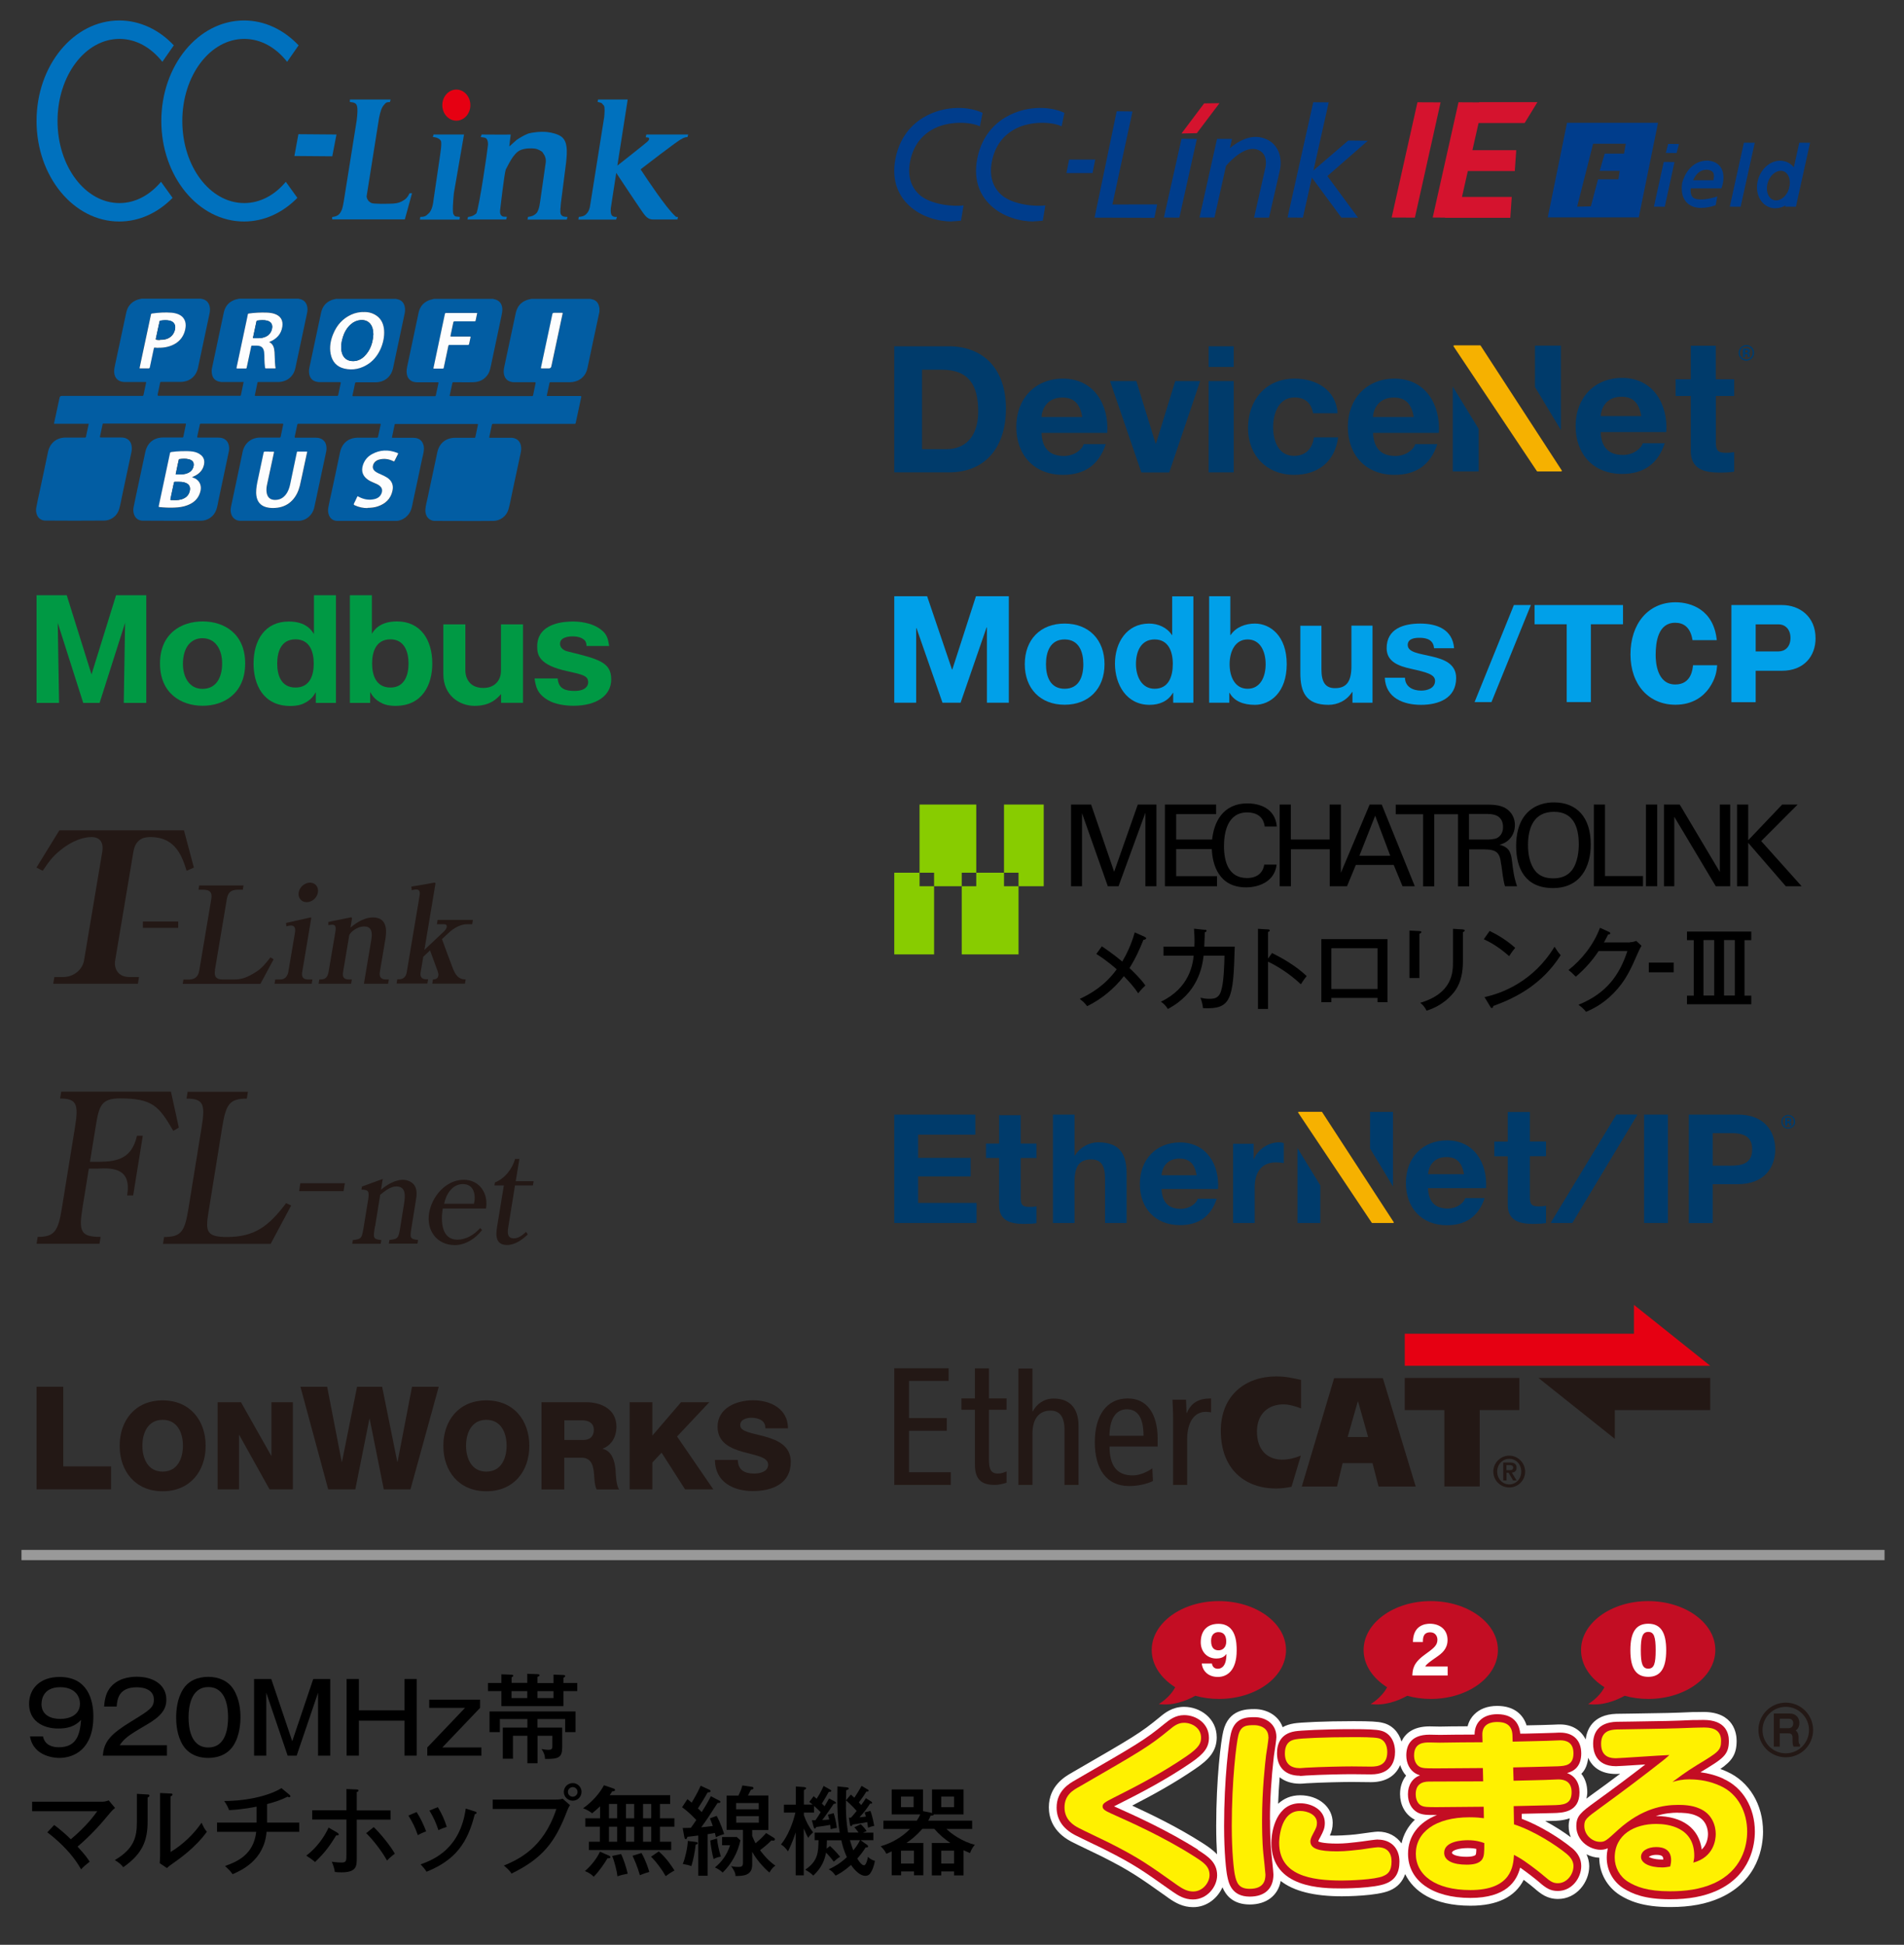 <?xml version="1.0" encoding="UTF-8"?><svg id="logo" xmlns="http://www.w3.org/2000/svg" width="186" height="190" viewBox="0 0 186 190"><rect x="0" y="0" width="186" height="190" fill="#333333" stroke="none"/><defs><style>.cls-1{fill:#231815;}.cls-1,.cls-2,.cls-3,.cls-4,.cls-5,.cls-6,.cls-7,.cls-8,.cls-9,.cls-10,.cls-11,.cls-12,.cls-13,.cls-14,.cls-15,.cls-16,.cls-17,.cls-18,.cls-19{stroke-width:0px;}.cls-2{fill:#c30d23;}.cls-3{fill:#005da3;}.cls-4{fill:#00a0e9;}.cls-5,.cls-13{fill:#003d8c;}.cls-6{fill:#f6b100;}.cls-7{fill:#d5132e;}.cls-8{fill:#8c0;}.cls-9{fill:#000;}.cls-10{fill:#003b6b;}.cls-11{fill:#035da3;}.cls-12{fill:#025da3;}.cls-13{fill-rule:evenodd;}.cls-14{fill:#fff100;}.cls-20{stroke:#999;}.cls-20,.cls-21{fill:none;stroke-miterlimit:10;}.cls-15{fill:#e60012;}.cls-16{fill:#fdfdfe;}.cls-21{stroke:#231815;stroke-width:.2px;}.cls-17{fill:#094;}.cls-18{fill:#fff;}.cls-19{fill:#0071be;}</style></defs><path class="cls-1" d="M8.05,118.06c-.36,2.25-.17,2.78,1.78,2.78l-.11.67H3.57l.11-.67c1.62,0,2-.53,2.36-2.78l1.29-7.96c.36-2.23.16-2.78-1.46-2.78l.11-.67h10.72l.77,3.51-.54.32c-1.4-2.42-2.04-3.17-5.21-3.17-1.85,0-2.05.75-2.37,2.74l-.56,3.45h.83c1.91,0,3.26-.35,3.76-2.54h.57l-.94,5.83h-.59c.44-2.6-1.28-2.72-2.91-2.62h-.83l-.63,3.88Z"/><path class="cls-1" d="M28.44,117.78l-2,3.74h-10.52l.11-.67c1.67,0,2.02-.53,2.38-2.78l1.29-7.96c.36-2.23.19-2.78-1.48-2.78l.11-.67h5.89l-.11.67c-1.69,0-2.04.55-2.4,2.78l-1.35,8.36c-.29,1.79-.22,2.38,1.79,2.38,2.72,0,4.09-1.04,5.8-3.31l.51.24Z"/><polygon class="cls-1" points="29.34 115.6 29.22 116.37 33.56 116.37 33.69 115.6 29.34 115.6"/><path class="cls-1" d="M36.63,119.8c-.19,1.17-.2,1.25.62,1.35l-.06.36h-2.78l.06-.36c.87-.1.88-.18,1.07-1.35l.44-2.68c.07-.66.09-.9-.67-.9l.05-.3,2.03-.74-.17,1.06c.56-.51,1.42-.98,2.12-.98.44,0,.85.18,1.11.49.34.46.26,1.03.16,1.62l-.39,2.42c-.19,1.17-.2,1.25.62,1.35l-.06.36h-2.8l.06-.36c.88-.1.89-.18,1.08-1.35l.35-2.19c.12-.75.22-1.69-.76-1.69-.55,0-1.13.45-1.57.82l-.49,3.05Z"/><path class="cls-1" d="M46.3,117.6c.21-.86,0-1.92-1.08-1.92s-1.67,1.07-1.83,1.92h2.91ZM43.25,118.08c-.2,1.22-.13,3.03,1.43,3.03.83,0,1.63-.46,2.23-1.14l.18.2c-.66.86-1.64,1.47-2.66,1.47-1.75,0-2.79-1.42-2.51-3.13.26-1.6,1.63-3.25,3.38-3.25,1.56,0,2.42,1.34,2.18,2.81h-4.23Z"/><path class="cls-1" d="M48.3,115.82l.05-.3c.99-.39,1.7-1.35,1.97-2.3h.42l-.36,2.18h1.75l-.07.41h-1.75l-.61,3.78c-.09.56-.29,1.39.49,1.39.49,0,.84-.31,1.2-.63l.17.25c-.56.54-1.27,1.03-2.03,1.03-1.1,0-1.12-.9-.97-1.78l.66-4.04h-.91Z"/><path class="cls-18" d="M168.68,173.07c-.2-.09-.41-.18-.62-.25,1.11-.77,1.59-1.41,1.59-2.75,0-.66-.23-2.82-3.24-2.82-.24,0-.5,0-.7.01h-.33c-2.03.09-2.59.1-6.01.15l-1.45.02c-2.39.07-2.91,1.63-3.02,2.51-.44-.9-1.32-1.47-2.49-1.47-.09,0-.31,0-.63.02-.36.02-1.62.05-2.65.07-.32-1.02-1.18-1.9-2.87-1.9-.94,0-1.72.29-2.26.85-.24.24-.5.61-.63,1.14-1.05,0-2.32.02-2.71.03l-1.01-.02c-1.65,0-2.4.74-2.74,1.48-.28-.95-.95-1.63-1.85-1.83-.45-.12-1.21-.16-2.83-.16-2.85,0-5.26.12-5.82.22-.44.07-.81.2-1.11.37-.41-1.17-1.58-1.77-2.74-1.77-.76,0-2.55,0-3.06,2.16-.23.91-.69,4.66-.69,9.24,0,1.07.03,2,.08,2.79-.43-.46-.96-.81-1.44-1.12-2.4-1.53-4.9-2.74-6.85-3.64,2.04-1.05,4.15-2.21,6.16-3.59,1.3-.88,2.1-1.71,2.1-3.08,0-1.86-1.62-2.98-3.19-2.98-1.15,0-1.89.6-2.38,1.01-1.91,1.57-2.54,1.93-8.49,5.37,0,0-.07.04-.1.06-.62.35-2.24,1.27-2.24,3.37,0,1,.38,2.4,2.18,3.35.24.13,1.05.52,1.8.88.52.25,1,.48,1.2.58,2.75,1.39,3.61,2,6.18,3.82l.36.26c.65.45,1.38.87,2.38.87,1.35,0,2.39-.89,2.86-1.94.33.78,1.03,1.68,2.67,1.68s2.77-.89,3.02-2.3c1.27,1,3.27,1.5,5.98,1.5.35,0,3.4-.02,4.66-.56.77-.32,1.26-.87,1.52-1.61.81,1.67,2.74,3.09,6.38,3.09,2.61,0,4.35-.85,5.2-2.53.45.34.82.64,1.01.8.66.58,1.29,1.07,2.34,1.07,1.82,0,3.05-1.65,3.05-3.2,0-.4-.1-.79-.26-1.16.39.2.82.32,1.24.33,0,1.48.75,2.84,2.01,3.65.88.55,2.23,1.17,4.92,1.17,1.96,0,3.51-.29,4.9-.91,3.76-1.71,4.17-5.09,4.17-6.46,0-2.65-1.36-4.9-3.53-5.86ZM150.95,177.91l.75-.02c.35,0,1.01-.03,1.65-.25-.06.23-.11.47-.11.76,0,.4.08.76.21,1.09-.7-.52-1.57-1.08-2.5-1.58ZM161.78,181.72h0s-.03.01-.03.01c0,0,0,0,0-.01h.05ZM163.01,181.72h.24-.24s0,0,0,0ZM155.15,171.73c.39.89,1.22,1.58,2.72,1.58.06,0,.2,0,.4-.02-.87.66-1.81,1.35-2.88,2.12-.15.11-.27.2-.41.31.04-.2.08-.4.08-.64,0-.71-.21-1.33-.58-1.79.4-.38.6-.92.67-1.57ZM135.14,183.28h0ZM136.91,180.09c-.5-.7-1.28-1.15-2.3-1.15-.23,0-1.15.13-1.65.2l-.53.07c-.7.08-1.91.15-2.52.11.18-.38.28-.73.28-1.24,0-1.53-1.37-2.69-3.18-2.69-.89,0-1.6.32-2.15.83.03-.84.08-1.71.15-2.59.51.41,1.18.63,1.98.63.1,0,.32-.01.64-.04,1.53-.09,3.63-.13,4.43-.13l1.87.02c1.59,0,2.46-.74,2.85-1.67.13.39.31.75.58,1.03-.37.47-.59,1.08-.59,1.79,0,1.05.47,1.95,1.29,2.43.05.03.1.06.16.08-.69.67-1.12,1.47-1.3,2.3Z"/><path class="cls-2" d="M117.04,180.71c-3.01-1.91-6.18-3.33-8.21-4.24.1-.05.2-.1.28-.14,2.36-1.18,4.87-2.5,7.22-4.11,1.32-.9,1.77-1.52,1.77-2.45,0-1.39-1.23-2.21-2.42-2.21-.88,0-1.46.48-1.9.83-1.96,1.61-2.72,2.04-8.6,5.44,0,0-.08.05-.1.06-.61.34-1.86,1.05-1.86,2.7,0,1.15.6,2.05,1.78,2.68.24.13,1.04.51,1.76.86.52.25,1.01.48,1.21.59,2.8,1.41,3.67,2.03,6.27,3.87l.36.25c.51.35,1.11.73,1.94.73,1.39,0,2.36-1.25,2.36-2.36,0-1.28-.91-1.86-1.88-2.48Z"/><path class="cls-2" d="M126.99,173.5c.09,0,.28-.01.6-.04,1.52-.09,3.66-.13,4.47-.13l1.87.02c2.04,0,2.35-1.38,2.35-2.2,0-1.09-.55-1.89-1.42-2.08-.43-.11-1.37-.14-2.64-.14-2.93,0-5.23.13-5.7.21-1.46.23-1.77,1.29-1.77,2.14,0,1.38.83,2.2,2.23,2.2Z"/><path class="cls-2" d="M124.06,177.79c0-1.93.13-4.02.38-6.2l.05-.34c.08-.51.2-1.33.2-1.55,0-1.33-1.1-1.94-2.12-1.94-.73,0-1.94,0-2.32,1.58-.2.76-.67,4.45-.67,9.05,0,2.65.21,4.45.31,4.9.13.65.41,2,2.2,2,1.47,0,2.31-.79,2.31-2.16,0-.23-.19-1.97-.2-2.08-.13-1.21-.13-2.65-.13-3.27Z"/><path class="cls-2" d="M134.61,179.71c-.21,0-1.07.12-1.54.19l-.56.07c-.5.06-1.2.14-1.87.14-1.55,0-1.84-.21-1.86-.21,0,0,0-.09.19-.41.32-.61.45-.88.45-1.4,0-1.25-1.25-1.92-2.42-1.92-2.22,0-2.8,2.53-2.8,3.87,0,4.45,5,4.45,6.88,4.45.03,0,3.23,0,4.36-.5.87-.36,1.27-1.04,1.27-2.13,0-1.3-.83-2.14-2.11-2.14Z"/><path class="cls-2" d="M153.54,180.53c-1.13-.93-3.07-2.16-4.88-2.84v-.49s3.03-.07,3.03-.07c.91-.02,2.61-.05,2.61-2.03,0-.94-.45-1.61-1.22-1.88.67-.17,1.39-.63,1.39-1.92s-.79-2.03-2.05-2.03c-.09,0-.29,0-.58.02-.39.02-1.79.05-2.87.08h-.46c-.05-.64-.39-1.9-2.24-1.9-.72,0-1.32.21-1.71.62-.24.24-.51.68-.51,1.37-1.1,0-2.89.02-3.39.03l-1.01-.02c-1.88,0-2.27,1.1-2.27,2.03,0,.77.34,1.43.91,1.76.14.08.28.14.43.18-.74.28-1.18.94-1.18,1.85,0,.78.32,1.42.9,1.76.47.27.96.27,1.94.27h0c-1.78.7-2.83,2.04-2.83,3.79,0,2.62,2.39,4.31,6.09,4.31,3.5,0,4.53-1.64,4.86-2.96,0,0,0,0,.01,0,.78.55,1.54,1.15,1.84,1.41.67.59,1.11.87,1.83.87,1.37,0,2.29-1.26,2.29-2.44,0-.67-.31-1.27-.93-1.78ZM144.22,180.62c0,.38-.03.52-.07.59,0,0-.12.19-.89.19-.97,0-1.42-.24-1.42-.39,0-.25.71-.46,1.55-.46.35,0,.62.03.83.08Z"/><path class="cls-2" d="M168.36,173.77c-.7-.32-1.47-.53-2.25-.63.02-.01.05-.03.07-.04,2.13-1.29,2.71-1.63,2.71-3.02,0-.77-.32-2.05-2.48-2.05-.24,0-.48,0-.68.01h-.33c-2.04.09-2.59.1-6.03.15l-1.44.02c-1.9.06-2.3,1.21-2.3,2.16,0,.66.22,2.18,2.23,2.18.19,0,1.17-.06,2.25-.13.21-.01.41-.03.62-.04-1.47,1.14-2.98,2.27-4.9,3.66-1.38,1.01-1.84,1.35-1.84,2.36,0,1.78,1.97,2.69,3.07,2.17-.06.29-.1.6-.1.92,0,1.22.61,2.34,1.65,3,.84.52,2.04,1.06,4.52,1.06,1.85,0,3.3-.27,4.58-.84,3.36-1.52,3.72-4.54,3.72-5.77,0-2.35-1.18-4.32-3.08-5.16ZM162.49,181.67s-.06,0-.1,0c-.92,0-1.28-.25-1.32-.25.03-.05.27-.21.73-.21.64,0,.68.21.68.45ZM163.94,177.1c.31,0,1.14,0,1.76.28,1.03.43,1.15,1.4,1.15,1.8,0,.34-.08,1-.61,1.51-.26-2.06-1.88-3.27-4.46-3.27h-.03c.85-.27,1.59-.33,2.18-.33Z"/><path class="cls-14" d="M105.46,174.54c6.04-3.49,6.78-3.91,8.8-5.57.42-.35.82-.66,1.41-.66.75,0,1.66.49,1.66,1.45,0,.53-.17.96-1.43,1.82-2.26,1.55-4.67,2.83-7.13,4.06-.83.42-1.06.56-1.06.84,0,.24.18.4.81.68,1.89.85,5.09,2.26,8.12,4.19.92.59,1.52.97,1.52,1.84,0,.7-.64,1.6-1.6,1.6-.57,0-1.01-.25-1.51-.59-2.85-2.02-3.75-2.68-6.72-4.18-.48-.24-2.55-1.22-2.96-1.44-.42-.22-1.38-.75-1.38-2s.88-1.71,1.47-2.04"/><path class="cls-14" d="M133.93,172.59c-.29,0-1.6-.02-1.87-.02-.81,0-2.96.04-4.52.13-.05,0-.42.04-.55.04-.88,0-1.47-.41-1.47-1.44,0-1.23.81-1.34,1.14-1.39.41-.08,2.64-.2,5.57-.2.59,0,2.02,0,2.44.11.57.13.85.68.85,1.34,0,1.28-.88,1.43-1.58,1.43M135.14,183.28c-.83.37-3.43.44-4.06.44-3.05,0-6.12-.51-6.12-3.69,0-.02,0-3.11,2.04-3.11.74,0,1.65.37,1.65,1.16,0,.33-.05.46-.36,1.04-.22.4-.28.61-.28.77,0,.72.81.98,2.62.98.89,0,1.8-.13,2.32-.18.26-.04,1.41-.22,1.65-.22.94,0,1.34.57,1.34,1.38,0,.96-.37,1.25-.81,1.43M123.92,169.71c0,.27-.2,1.52-.24,1.78-.09.79-.39,3.36-.39,6.3,0,.61,0,2.09.13,3.35.03.25.2,1.85.2,2,0,.55-.15,1.39-1.54,1.39-1.07,0-1.29-.6-1.45-1.39-.09-.42-.3-2.17-.3-4.74,0-4.52.46-8.14.64-8.85.24-1.01.85-1.01,1.58-1.01.31,0,1.36.13,1.36,1.18"/><path class="cls-14" d="M143.39,179.78c-.49,0-2.31.07-2.31,1.23,0,.77.86,1.16,2.19,1.16.55,0,1.25-.07,1.54-.55.17-.29.19-.59.19-1.56-.31-.11-.79-.28-1.6-.28M147.83,173.97c.61-.02,3.35-.07,3.9-.11.07,0,.39-.02.51-.02.66,0,1.29.26,1.29,1.25,0,1.2-.81,1.25-1.86,1.27-.59.02-3.25.08-3.8.09l.03,1.78c1.95.63,4.1,2.02,5.15,2.89.57.47.66.9.66,1.19,0,.81-.64,1.67-1.52,1.67-.44,0-.7-.13-1.33-.68-.31-.27-1.1-.9-1.91-1.46-.48-.33-.75-.46-1.05-.63-.07,1.08-.22,3.44-4.26,3.44-3.45,0-5.33-1.49-5.33-3.55s1.86-3.56,5.25-3.56c.66,0,1.1.05,1.4.09l-.02-1.12c-.73,0-3.91.04-4.57.04-.87,0-1.27,0-1.56-.17-.31-.18-.51-.57-.51-1.1,0-.91.55-1.23,1.3-1.23,1.47,0,3.82-.02,5.29-.02l-.03-1.3c-.68,0-3.66.03-4.28.03h-.44c-.79,0-1.19,0-1.47-.16-.35-.2-.53-.63-.53-1.1,0-1.27.99-1.27,1.51-1.27.16,0,.86.02,1.01.02.67-.02,3.57-.04,4.17-.04l-.02-.7c-.04-1.14.92-1.28,1.45-1.28.75,0,1.45.24,1.49,1.28l.02.64c.65-.02,3.53-.07,4.12-.11.03,0,.41-.02.53-.02.56,0,1.29.18,1.29,1.27,0,1.19-.79,1.23-1.54,1.27-.68.03-3.73.09-4.35.11l.04,1.31Z"/><path class="cls-14" d="M163.25,181.72c0-.99-.7-1.27-1.45-1.27-.83,0-1.49.37-1.49.96s.79,1.03,2.08,1.03c.28,0,.46-.04.77-.09.09-.38.09-.53.09-.63M165.11,173.84c.94,0,1.96.18,2.94.63,1.78.79,2.63,2.63,2.63,4.46,0,1.43-.51,3.82-3.27,5.07-1.34.6-2.81.77-4.26.77-2.26,0-3.35-.46-4.12-.94-.81-.51-1.29-1.4-1.29-2.35,0-2.26,1.95-3.29,4.04-3.29,1.16,0,3.73.31,3.73,3.1,0,.24-.03.42-.09.68,1.99-.53,2.19-2.22,2.19-2.79,0-.75-.3-1.97-1.62-2.51-.72-.32-1.58-.34-2.05-.34-1.47,0-3.53.34-5.85,2.42-1.21,1.12-1.32,1.19-1.79,1.19-.72,0-1.53-.64-1.53-1.56,0-.62.22-.79,1.53-1.74,2.4-1.75,4.18-3.09,6.15-4.64.22-.17.37-.3.63-.54-.83.02-4.8.31-5.2.31-.44,0-1.47-.03-1.47-1.41,0-1.3.98-1.38,1.56-1.4,4.76-.08,5.18-.08,7.48-.17.19,0,.59-.02.97-.02.55,0,1.71.02,1.71,1.29,0,.95-.24,1.1-2.34,2.37-1.12.68-1.93,1.31-2.41,1.66.44-.14.98-.26,1.73-.26"/><path class="cls-2" d="M114.81,164.84c-1.4-.88-2.3-2.18-2.3-3.64,0-2.64,2.94-4.78,6.56-4.78s6.56,2.14,6.56,4.78-2.93,4.78-6.56,4.78c-.81,0-1.58-.11-2.3-.31-.94.52-2.22.99-3.57.81,0,0,1.05-.59,1.61-1.65"/><path class="cls-18" d="M119.05,161.23c.35,0,.74-.25.74-.85s-.25-.93-.76-.93c-.26,0-.72.13-.72.85,0,.76.37.93.74.93M118.39,162.52h0c.06.36.28.51.59.51.41,0,.83-.35.83-1.41l-.02-.02c-.23.34-.62.43-.96.43-.97,0-1.53-.73-1.53-1.58,0-1.24.73-1.81,1.73-1.81,1.75,0,1.78,1.89,1.78,2.6,0,1.96-.93,2.59-1.84,2.59-.86,0-1.48-.5-1.57-1.31h.99Z"/><path class="cls-2" d="M135.51,164.84c-1.4-.88-2.3-2.18-2.3-3.64,0-2.64,2.94-4.78,6.56-4.78s6.56,2.14,6.56,4.78-2.94,4.78-6.56,4.78c-.81,0-1.58-.11-2.3-.31-.94.52-2.22.99-3.57.81,0,0,1.05-.59,1.61-1.65"/><path class="cls-18" d="M138.03,160.42c0-1.64,1.2-1.79,1.65-1.79.97,0,1.73.57,1.73,1.59,0,.87-.56,1.31-1.05,1.65-.67.47-1.01.7-1.13.94h2.19v.88h-3.45c.03-.59.08-1.21,1.18-2.01.91-.66,1.27-.92,1.27-1.49,0-.34-.21-.72-.7-.72-.7,0-.72.57-.72.95h-.97Z"/><path class="cls-2" d="M156.75,164.84c-1.41-.88-2.3-2.18-2.3-3.64,0-2.64,2.94-4.78,6.56-4.78s6.56,2.14,6.56,4.78-2.94,4.78-6.56,4.78c-.81,0-1.58-.11-2.3-.31-.94.52-2.22.99-3.57.81,0,0,1.05-.59,1.6-1.65"/><path class="cls-18" d="M161.02,163.02c.57,0,.72-.5.72-1.8s-.16-1.79-.72-1.79-.73.49-.73,1.79.16,1.8.73,1.8M161.02,158.63c1.19,0,1.75.82,1.75,2.59s-.56,2.6-1.75,2.6-1.75-.82-1.75-2.6.56-2.59,1.75-2.59"/><path class="cls-1" d="M174.45,171.58c-1.42,0-2.57-1.15-2.57-2.57s1.16-2.57,2.57-2.57,2.57,1.13,2.57,2.57-1.15,2.57-2.57,2.57M174.45,166.65c-1.3,0-2.37,1.05-2.37,2.37s1.06,2.37,2.37,2.37,2.37-1.06,2.37-2.37-1.07-2.37-2.37-2.37M175.28,170.54c-.04-.12-.07-.2-.07-.52v-.26c0-.37-.18-.52-.5-.52h-.95v1.3h-.38v-3.04h1.45c.6,0,.85.42.85.82,0,.21-.04.56-.48.75.3.09.4.34.4.66v.22c0,.2,0,.42.14.53v.06h-.45ZM174.76,167.81h-1v1.13h.96c.32,0,.56-.22.56-.58,0-.26-.14-.55-.52-.55"/><path class="cls-21" d="M174.45,171.58c-1.42,0-2.57-1.15-2.57-2.57s1.16-2.57,2.57-2.57,2.57,1.13,2.57,2.57-1.15,2.57-2.57,2.57ZM174.45,166.65c-1.3,0-2.37,1.05-2.37,2.37s1.06,2.37,2.37,2.37,2.37-1.06,2.37-2.37-1.07-2.37-2.37-2.37ZM175.28,170.54c-.04-.12-.07-.2-.07-.52v-.26c0-.37-.18-.52-.5-.52h-.95v1.3h-.38v-3.04h1.45c.6,0,.85.42.85.82,0,.21-.04.56-.48.75.3.09.4.34.4.66v.22c0,.2,0,.42.14.53v.06h-.45ZM174.76,167.81h-1v1.13h.96c.32,0,.56-.22.56-.58,0-.26-.14-.55-.52-.55Z"/><path class="cls-19" d="M41.08,21.19c.54,0,.62-.2.81-.36.19-.16.39-.59.46-1.29l.65-4.43c.04-.39.15-.86.09-1.29-.06-.24-.46-.43-.8-.43l.06-.25h2.98s-.99,5.72-.99,5.72c-.07.69-.17,1.92-.03,2.09.15.18.02.19.61.24l-.03.26h-3.87l.04-.26Z"/><polygon class="cls-19" points="29.15 13.11 32.87 13.14 32.46 15.27 28.76 15.24 29.15 13.11"/><path class="cls-19" d="M32.45,21.2c.59-.06.75-.33.87-.55.12-.22.18-.5.27-1.03l1.26-7.89c.07-.63.1-1.07.03-1.34-.06-.29-.24-.39-.7-.42v-.25h3.98l-.07.25c-.33,0-.4.06-.58.28-.22.24-.35.62-.48,1.27l-1.21,7.62c-.02.19.1.46.29.58.21.21.58.16.8.18.36.03.8,0,1.21,0,.51,0,.86-.08,1.12-.22.37-.2.54-.33.77-.8h.24s-.7,2.55-.7,2.55h-7.1v-.25Z"/><path class="cls-15" d="M43.21,10.27c0-.84.62-1.52,1.37-1.52s1.37.68,1.37,1.52-.61,1.52-1.37,1.52-1.37-.68-1.37-1.52"/><path class="cls-19" d="M45.74,21.19c.44-.05.61-.19.8-.35.29-.68,1.11-6.32,1.11-6.53.04-.18.04-.56-.12-.75-.13-.15-.26-.11-.57-.17l.09-.25s2.84.02,2.84,0c0,.03-.14,1.11-.14,1.17l.72-.64c.24-.17.77-.49,1.16-.63.36-.1,1.16-.21,1.82-.14.5.05,1.08.22,1.39.45.6.46.59,1.35.46,2.54l-.51,3.99c-.02.35-.09.77-.02,1,.08.23.26.31.67.31l-.07.26h-3.84l.05-.26c.45-.06.59-.15.79-.33.17-.14.33-.57.4-1.19l.55-3.85c.02-.3-.05-.58-.31-.93-.07-.12-.5-.34-.75-.37-.35-.05-1-.05-1.45.16-.68.32-1.16,1.45-1.4,1.88-.14.34-.56,4.02-.56,4.02-.02.25.05.43.15.5.18.14.26.07.52.1l-.07.26h-3.79l.07-.26Z"/><path class="cls-19" d="M56.53,21.19c.55-.04.69-.21.84-.39.1-.11.25-.39.3-.85l1.35-8.49c.04-.4.08-.96-.02-1.14-.13-.11-.18-.25-.28-.27-.1-.02-.25-.09-.34-.08l.04-.25h2.9l-1.01,6.46s2.95-2.32,2.93-2.34c.18-.16.19-.27.16-.34-.04-.08-.2-.08-.32-.09l.06-.27h4.09l-.07.25c-.17,0-.38.06-.57.19-.24.04-3.94,2.91-3.94,2.91-.12.09,0,.16,0,.16.59.9,2.44,3.67,3.28,4.43.14.18.3.1.3.1l-.05.26h-2.4c-.39,0-.62-.22-.79-.42-.13-.1-2.79-4.13-2.79-4.13l-.53,3.44c-.04.39.02.57.08.69.1.13.23.19.52.17l-.08.26h-3.69l.04-.26Z"/><path class="cls-19" d="M3.57,11.82C3.57,6.39,7.19,2,11.65,2c2.04,0,3.91.92,5.33,2.43l-1.12,1.61c-1.09-1.39-2.57-2.24-4.19-2.24-3.34,0-6.05,3.59-6.05,8.02s2.71,8.02,6.05,8.02c1.56,0,2.98-.79,4.06-2.08l1.13,1.57c-1.41,1.44-3.22,2.31-5.21,2.31-4.46,0-8.08-4.4-8.08-9.82"/><path class="cls-19" d="M15.76,11.82c0-5.43,3.62-9.82,8.08-9.82,2.04,0,3.9.92,5.33,2.43l-1.12,1.61c-1.09-1.39-2.56-2.24-4.19-2.24-3.34,0-6.05,3.59-6.05,8.02s2.7,8.02,6.05,8.02c1.56,0,2.99-.79,4.06-2.08l1.13,1.57c-1.41,1.44-3.23,2.31-5.21,2.31-4.46,0-8.08-4.4-8.08-9.82"/><polygon class="cls-4" points="95.34 58.25 93.03 65.41 93 65.41 90.57 58.25 87.36 58.25 87.36 68.65 89.5 68.65 89.5 61.36 89.53 61.36 92.07 68.65 93.84 68.65 96.38 61.29 96.41 61.29 96.41 68.65 98.55 68.65 98.55 58.25 95.34 58.25"/><path class="cls-4" d="M100.11,64.89c0,2.39,1.53,3.96,3.89,3.96s3.9-1.57,3.9-3.96-1.53-3.97-3.9-3.97-3.89,1.57-3.89,3.97M102.18,64.89c0-1.21.42-2.42,1.82-2.42s1.83,1.21,1.83,2.42-.42,2.4-1.83,2.4-1.82-1.21-1.82-2.4"/><path class="cls-4" d="M114.61,68.65h1.97v-10.39h-2.07v3.79h-.03.01c-.48-.75-1.35-1.13-2.24-1.13-2.2,0-3.33,1.88-3.33,3.91s1.11,4.03,3.38,4.03c.96,0,1.8-.35,2.28-1.17h.03v.96ZM114.57,64.86c0,1.24-.41,2.43-1.78,2.43-1.28,0-1.82-1.23-1.82-2.42s.47-2.4,1.82-2.4,1.78,1.17,1.78,2.39"/><path class="cls-4" d="M118.13,68.65h1.96v-.96h.03c.45.83,1.37,1.17,2.47,1.17,1.5,0,3.11-1.21,3.11-3.98s-1.62-3.96-3.11-3.96c-.93,0-1.86.35-2.37,1.12h-.03v-3.79h-2.07v10.39ZM123.64,64.89c0,1.25-.53,2.4-1.76,2.4s-1.76-1.15-1.76-2.4.54-2.42,1.76-2.42,1.76,1.15,1.76,2.42"/><path class="cls-4" d="M134.08,68.65h-1.96v-1.04h-.04c-.52.84-1.42,1.25-2.3,1.25-2.2,0-2.75-1.24-2.75-3.1v-4.63h2.06v4.25c0,1.24.37,1.85,1.32,1.85,1.12,0,1.61-.63,1.61-2.16v-3.95h2.06v7.52Z"/><path class="cls-4" d="M137.25,66.21c.02.9.78,1.26,1.59,1.26.59,0,1.35-.23,1.35-.96,0-.63-.86-.84-2.34-1.17-1.19-.26-2.39-.68-2.39-2.01,0-1.91,1.66-2.41,3.28-2.41s3.16.56,3.31,2.41h-1.96c-.06-.8-.68-1.02-1.42-1.02-.47,0-1.15.08-1.15.7,0,.74,1.17.84,2.34,1.12,1.21.28,2.39.72,2.39,2.11,0,1.98-1.72,2.62-3.43,2.62s-3.45-.66-3.54-2.65h1.96Z"/><polygon class="cls-4" points="144.05 68.59 147.89 59.11 149.55 59.11 145.7 68.59 144.05 68.59"/><polygon class="cls-4" points="155.41 68.59 153.05 68.59 153.05 60.99 149.91 60.99 149.91 59.11 158.55 59.11 158.55 60.99 155.41 60.99 155.41 68.59"/><path class="cls-4" d="M165.34,62.54c-.2-1.29-.9-1.7-1.69-1.7-1.68,0-1.91,1.89-1.91,3.16,0,.68.12,2.87,1.92,2.87,1.56,0,1.69-1.49,1.73-1.88h2.36c-.05.53-.12,1.27-.79,2.24-.55.78-1.57,1.62-3.29,1.62-2.6,0-4.39-1.96-4.39-4.92s1.7-5.09,4.4-5.09c1.51,0,3.73.72,4.03,3.7h-2.36Z"/><path class="cls-4" d="M171.51,63.64h2.24c.61,0,1.16-.43,1.16-1.32,0-.79-.47-1.32-1.16-1.32h-2.24v2.64ZM169.14,59.11h4.94c1.71,0,3.28,1.11,3.28,3.25,0,1.72-1.11,3.17-3.28,3.17h-2.57v3.07h-2.37v-9.49Z"/><polygon class="cls-17" points="11.34 58.15 8.94 65.89 6.52 58.15 3.57 58.15 3.57 68.67 5.77 68.67 5.64 60.85 8.13 68.67 9.73 68.67 12.22 60.85 12.09 68.67 14.29 68.67 14.29 58.15 11.34 58.15"/><path class="cls-17" d="M19.78,62.35c-1.19,0-1.91.97-1.91,2.52,0,1.23.59,2.43,1.91,2.43s1.92-1.08,1.92-2.48-.67-2.47-1.92-2.47M15.63,64.82c0-2.9,2.04-4.11,4.17-4.11s4.15,1.22,4.15,4.11-2.04,4.13-4.15,4.13-4.17-1.22-4.17-4.13"/><path class="cls-17" d="M27.08,64.82c0,1.14.38,2.35,1.78,2.35s1.79-1.17,1.79-2.35-.41-2.36-1.79-2.36-1.78,1.19-1.78,2.36M30.67,58.15h2.15v10.52h-1.97v-1.05c-.19.32-.44.76-1.19,1.11-.25.12-.63.24-1.3.24-2.66,0-3.59-2.11-3.59-4.14,0-2.31,1.13-4.11,3.44-4.11,1.7,0,2.24.87,2.46,1.23v-3.79Z"/><path class="cls-17" d="M36.35,64.82c0,1.18.41,2.35,1.79,2.35s1.77-1.22,1.77-2.35-.4-2.36-1.77-2.36-1.79,1.16-1.79,2.36M36.32,61.93c.21-.35.76-1.22,2.46-1.22,2.31,0,3.45,1.81,3.45,4.11,0,2.03-.93,4.14-3.6,4.14-.65,0-1.03-.12-1.28-.24-.75-.35-1-.79-1.19-1.12v1.07h-1.98v-10.52h2.15v3.78Z"/><path class="cls-17" d="M48.95,68.67v-.87c-.35.4-1.02,1.16-2.59,1.16-1.45,0-3.05-.99-3.05-3.11v-4.85h2.15v4.53c0,.43.21,1.68,1.76,1.68,1.1,0,1.72-.73,1.72-1.68v-4.53h2.15v7.66h-2.15Z"/><path class="cls-17" d="M57.3,63.1c-.02-.19-.03-.36-.17-.53-.34-.36-.92-.4-1.19-.4-.36,0-1.23.07-1.23.72,0,.56.63.74.81.77,2.97.73,4.19,1.04,4.19,2.71,0,1.57-1.4,2.58-3.7,2.58-.84,0-1.83-.16-2.48-.55-1.06-.63-1.19-1.31-1.31-2.12h2.26c.08,1.05.8,1.22,1.65,1.22,1.04,0,1.33-.47,1.33-.84,0-.64-.53-.75-2-1.08-2.86-.61-2.98-1.63-2.98-2.43,0-2.35,2.78-2.43,3.49-2.43.4,0,1.86.03,2.85.88.47.4.58.8.69,1.51h-2.22Z"/><polygon class="cls-1" points="3.57 135.48 3.57 145.5 10.85 145.5 10.85 143.26 6.18 143.26 6.18 135.48 3.57 135.48"/><path class="cls-1" d="M15.89,143.77c1.43,0,1.98-1.26,1.98-2.53s-.55-2.53-1.98-2.53-1.98,1.26-1.98,2.53.55,2.53,1.98,2.53M15.89,136.81c2.68,0,4.2,1.97,4.2,4.44s-1.52,4.44-4.2,4.44-4.2-1.97-4.2-4.44,1.51-4.44,4.2-4.44"/><polygon class="cls-1" points="21.26 136.99 23.54 136.99 26.5 142.23 26.52 142.23 26.52 136.99 28.61 136.99 28.61 145.5 26.33 145.5 23.37 140.19 23.35 140.19 23.35 145.5 21.26 145.5 21.26 136.99"/><polygon class="cls-1" points="40.1 145.5 37.49 145.5 36.11 138.6 36.09 138.6 34.71 145.5 32.06 145.5 29.35 135.48 31.96 135.48 33.38 142.81 33.41 142.81 34.88 135.48 37.33 135.48 38.81 142.81 38.84 142.81 40.25 135.48 42.86 135.48 40.1 145.5"/><path class="cls-1" d="M47.51,143.77c1.43,0,1.98-1.26,1.98-2.53s-.55-2.53-1.98-2.53-1.98,1.26-1.98,2.53.55,2.53,1.98,2.53M47.51,136.81c2.69,0,4.2,1.97,4.2,4.44s-1.51,4.44-4.2,4.44-4.2-1.97-4.2-4.44,1.51-4.44,4.2-4.44"/><path class="cls-1" d="M55.12,140.68h1.86c.67,0,1.03-.36,1.03-1s-.5-.92-1.12-.92h-1.76v1.92ZM52.9,136.99h4.34c1.5,0,2.98.68,2.98,2.4,0,.92-.44,1.79-1.33,2.13v.03c.91.22,1.17,1.23,1.24,2.04.02.36.06,1.61.36,1.92h-2.2c-.19-.28-.23-1.12-.25-1.36-.06-.86-.2-1.74-1.24-1.74h-1.68v3.1h-2.22v-8.51Z"/><polygon class="cls-1" points="61.51 136.99 63.73 136.99 63.73 140.25 66.53 136.99 69.29 136.99 66.14 140.34 69.68 145.5 66.92 145.5 64.63 141.92 63.73 142.88 63.73 145.5 61.51 145.5 61.51 136.99"/><path class="cls-1" d="M72.07,142.64c.05,1,.67,1.32,1.61,1.32.67,0,1.36-.24,1.36-.87,0-.75-1.22-.9-2.45-1.24-1.21-.35-2.49-.89-2.49-2.46,0-1.86,1.87-2.59,3.47-2.59,1.69,0,3.4.82,3.41,2.74h-2.22c.04-.78-.69-1.03-1.37-1.03-.48,0-1.08.17-1.08.73,0,.66,1.23.77,2.47,1.12,1.23.35,2.47.92,2.47,2.46,0,2.16-1.84,2.85-3.71,2.85s-3.69-.86-3.7-3.04h2.22Z"/><path class="cls-1" d="M13.49,96.11H5.2l.11-.66h.88c1.01,0,1.87-.72,2.02-1.62l1.78-10.61c.12-.72-.07-1.44-1.04-1.44-1.25,0-2.45.78-3.07,1.3-.69.55-1.06,1.03-1.71,1.99l-.61-.31,2.24-3.64h12.17l.97,3.64-.71.31c-.43-1.36-1.05-3.29-3.52-3.29-.41,0-1.44,0-1.68,1.44l-1.78,10.61c-.13.78.26,1.62,1.39,1.62h.94l-.11.66Z"/><path class="cls-1" d="M21.01,94.78c-.15.85.35.9.78.91h1.07c.71,0,1.27-.16,2.23-.79.5-.33.87-.78,1.33-1.37l.31.19-1.29,2.4h-7.59l.07-.42h.46c.67,0,.99-.27,1.09-.91l1.17-6.96c.1-.59-.08-.91-.79-.91h-.46l.07-.42h4.33l-.07.42h-.46c-.72,0-.99.28-1.1.91l-1.17,6.96Z"/><path class="cls-1" d="M29.18,87.18c.08-.51.58-.95,1.1-.95s.86.42.78.95c-.09.53-.57.96-1.1.96s-.87-.44-.78-.96M27.38,95.69c.32,0,.66-.16.78-.71l.66-3.9c.05-.32.01-.66-.38-.66-.06,0-.22,0-.46.08l-.04-.33c.21-.04,2.1-.47,2.17-.49.02,0,.22-.05.23-.05.05,0,.07.05.06.11l-.88,5.24c-.08.49.11.71.59.71h.41l-.07.42h-3.63l.07-.42h.49Z"/><path class="cls-1" d="M31.17,95.69c.48,0,.8-.04.93-.75l.67-3.95c.09-.56-.08-.65-.33-.65-.17,0-.26.03-.36.04v-.31c.95-.19,1.05-.21,1.95-.4.22-.05.25-.05.28-.05.08,0,.07.11.07.15l-.14.85c.31-.25,1.18-.99,2.19-.99,1.23,0,1.41.96,1.22,2.1l-.54,3.21c-.09.5.11.75.6.75h.28l-.08.42h-2.36l.71-4.23c.11-.61.15-1.37-.68-1.37-.73,0-1.43.62-1.47.9l-.59,3.53c-.09.54.07.75.6.75h.25l-.07.42h-3.18l.07-.42Z"/><path class="cls-1" d="M43.18,91.76c.35.97.79,2.14,1.07,2.88.38.96.8,1,1.13,1.04h.11l-.07.42h-3.19l.07-.42c.14,0,.46,0,.52-.36.02-.12,0-.24-.05-.4-.05-.12-.33-.9-.76-2.07l-.66.62-.26,1.54c-.07.39.1.66.51.66h.22l-.07.42h-3.01l.07-.42h.2c.38,0,.65-.25.72-.66l1.26-7.51c.06-.35,0-.6-.31-.6-.17,0-.35.04-.46.07l-.03-.36c1.02-.16,1.78-.29,1.95-.33.21-.04.26-.05.32-.05s.09.04.07.16l-1.07,6.41,1.92-1.81c.11-.11.23-.26.26-.42.03-.2-.06-.28-.31-.28h-.65l.07-.42h3.45l-.07.42h-.49c-.67,0-1.35.4-1.87.9l-.61.57Z"/><rect class="cls-1" x="13.96" y="90.03" width="3.45" height=".62"/><polygon class="cls-1" points="150.29 134.62 157.75 140.57 157.75 137.76 167.07 137.76 167.07 134.62 150.29 134.62"/><polygon class="cls-15" points="167.07 133.43 159.62 127.48 159.62 130.3 137.23 130.3 137.23 133.43 167.07 133.43"/><path class="cls-1" d="M125.26,142.6c.62,0,1.21-.15,1.82-.39l-.91,3.04c-.48.1-1.01.17-1.52.17-2.99,0-5.39-1.85-5.39-5.63,0-3.55,2.5-5.32,5.39-5.32.95,0,1.52.14,2.45.34v2.79c-.57-.22-1.15-.4-1.73-.4-1.47,0-2.58.93-2.58,2.65,0,1.82,1.03,2.75,2.46,2.75"/><path class="cls-1" d="M132.64,136.92h.03l.98,3.47h-2l.99-3.47ZM127.17,145.23h3.44l.55-2.29h2.92l.59,2.29h3.63l-3.21-10.59h-4.76l-3.16,10.59Z"/><path class="cls-1" d="M98.33,143.75c-.26.11-.51.21-.85.21-.62,0-.87-.36-.87-1.31v-4.92h1.72v-1.11h-1.72v-2.94h-1.37v2.94h-1.32v1.11h1.32v5.36c0,1.47.67,1.98,1.93,1.98.37,0,.83-.1,1.16-.22v-1.11Z"/><polygon class="cls-1" points="87.36 133.67 87.36 145.07 92.88 145.07 92.88 143.83 88.8 143.83 88.8 139.78 92.49 139.78 92.49 138.54 88.8 138.54 88.8 134.91 92.67 134.91 92.67 133.67 87.36 133.67"/><path class="cls-1" d="M99.49,145.07h1.37v-5.01c0-1.5.68-2.25,1.76-2.25.88,0,1.37.57,1.37,1.89v5.37h1.37v-5.78c0-1.83-.98-2.66-2.43-2.66-.96,0-1.68.56-2.04,1.26h-.03v-4.19h-1.37v11.37Z"/><path class="cls-1" d="M108.38,140.27c.03-1.94.82-2.59,1.7-2.59,1.09,0,1.63.87,1.63,2.59h-3.33ZM113.09,141.31v-.74c0-2.45-1.04-3.95-2.92-3.95-2.07,0-3.22,1.67-3.22,4.28s1.14,4.28,3.35,4.28c.83,0,1.68-.18,2.33-.49l-.06-1.24c-.47.34-1.22.69-1.91.69-1.52,0-2.27-.9-2.27-2.82h4.7Z"/><path class="cls-1" d="M114.6,145.07h1.37v-4.41c0-1.81.75-2.73,1.82-2.73.18,0,.36.02.52.05v-1.36c-1.22,0-1.93.41-2.37,1.42h-.03l-.05-1.3h-1.32c.02.59.06,1.19.06,1.8v6.53Z"/><path class="cls-1" d="M147.44,145.32c.86,0,1.55-.7,1.55-1.55s-.7-1.56-1.55-1.56-1.56.7-1.56,1.56.7,1.55,1.56,1.55M147.44,145.02c-.65,0-1.18-.53-1.18-1.25s.53-1.25,1.18-1.25,1.17.52,1.17,1.25-.53,1.25-1.17,1.25M146.84,144.64h.33v-.76h.2l.45.76h.34l-.47-.77c.29-.03.46-.17.46-.47,0-.37-.22-.52-.65-.52h-.65v1.76ZM147.17,143.13h.29c.17,0,.36.04.36.24,0,.24-.17.26-.37.26h-.29v-.5Z"/><polygon class="cls-1" points="137.23 134.62 148.42 134.62 148.42 137.76 144.55 137.76 144.55 145.22 141.1 145.22 141.1 137.76 137.23 137.76 137.23 134.62"/><path class="cls-10" d="M156.36,42.2c.07,1.55.83,2.25,2.19,2.25.98,0,1.77-.6,1.93-1.15h2.15c-.69,2.1-2.15,3-4.17,3-2.81,0-4.54-1.93-4.54-4.68s1.84-4.7,4.54-4.7c3.03,0,4.49,2.55,4.32,5.29h-6.42M160.34,40.65c-.22-1.24-.76-1.89-1.94-1.89-1.55,0-2,1.21-2.03,1.89h3.98Z"/><path class="cls-10" d="M167.62,37.05h1.79v1.64h-1.79v4.52c0,.83.21,1.03,1.03,1.03.26,0,.5-.02.76-.07v1.91c-.41.07-.95.09-1.43.09-1.5,0-2.81-.34-2.81-2.12v-5.36h-1.48v-1.64h1.48v-3.27h2.44v3.27"/><path class="cls-6" d="M152.58,45.99h0s-.03.07-.06.07h-2.33s-.05-.02-.06-.04l-8.14-12.19h0s0-.02,0-.03c0-.03.03-.06.06-.06h2.54s.05.01.06.04l7.93,12.2h0"/><polyline class="cls-10" points="152.48 42.01 152.48 33.77 149.95 33.77 149.95 37.81 152.48 42.01"/><polyline class="cls-10" points="141.92 37.77 141.92 46.06 144.45 46.06 144.45 41.9 141.92 37.77"/><path class="cls-10" d="M87.36,33.83h5.32c3.19,0,5.59,2,5.59,6.09,0,3.57-1.83,6.23-5.59,6.23h-5.32v-12.32M90.07,43.88h2.42c1.57,0,3.07-.97,3.07-3.69,0-2.49-.86-4.07-3.56-4.07h-1.93v7.77Z"/><path class="cls-10" d="M101.74,42.29c.07,1.55.83,2.26,2.19,2.26.98,0,1.78-.6,1.93-1.16h2.16c-.69,2.11-2.16,3-4.18,3-2.81,0-4.56-1.93-4.56-4.69s1.85-4.71,4.56-4.71c3.04,0,4.5,2.55,4.33,5.3h-6.44M105.73,40.74c-.22-1.24-.76-1.9-1.95-1.9-1.55,0-2,1.21-2.04,1.9h3.99Z"/><polyline class="cls-10" points="114.22 46.16 111.5 46.16 108.44 37.23 111.01 37.23 112.89 43.33 112.93 43.33 114.81 37.23 117.24 37.23 114.22 46.16"/><path class="cls-10" d="M120.52,35.85h-2.45v-2.02h2.45v2.02ZM118.07,37.23h2.45v8.92h-2.45v-8.92Z"/><path class="cls-10" d="M128.27,40.37c-.16-1-.79-1.54-1.81-1.54-1.57,0-2.09,1.59-2.09,2.9s.5,2.81,2.04,2.81c1.14,0,1.8-.72,1.95-1.81h2.36c-.31,2.36-1.95,3.66-4.3,3.66-2.69,0-4.5-1.9-4.5-4.57s1.66-4.83,4.56-4.83c2.11,0,4.04,1.1,4.19,3.38h-2.4"/><path class="cls-10" d="M134.13,42.29c.07,1.55.83,2.26,2.19,2.26.98,0,1.78-.6,1.93-1.16h2.16c-.69,2.11-2.16,3-4.18,3-2.81,0-4.56-1.93-4.56-4.69s1.85-4.71,4.56-4.71c3.04,0,4.5,2.55,4.33,5.3h-6.44M138.11,40.74c-.22-1.24-.76-1.9-1.95-1.9-1.55,0-2,1.21-2.04,1.9h3.99Z"/><path class="cls-10" d="M171.13,35.02c-.15.14-.33.22-.53.22s-.4-.07-.54-.22-.22-.33-.22-.54.08-.41.24-.56c.15-.14.32-.21.52-.21s.39.07.54.22c.15.15.22.33.22.54s-.08.4-.23.55ZM170.15,34.03c-.12.12-.18.27-.18.44s.06.33.19.45c.12.12.27.19.44.19s.32-.06.44-.19c.12-.12.18-.27.18-.45s-.06-.32-.18-.44c-.12-.13-.27-.19-.44-.19s-.32.06-.45.19ZM170.26,34.9v-.85c.05,0,.13,0,.24,0,.1,0,.16,0,.17,0,.07,0,.12.02.17.04.08.04.11.11.11.2,0,.07-.02.12-.06.15-.04.03-.09.05-.15.06.05.01.09.03.12.05.05.04.07.1.07.19v.08s0,.02,0,.02c0,0,0,.02,0,.02v.02s-.2,0-.2,0c0-.03-.01-.07-.01-.12,0-.05,0-.09-.01-.1-.01-.03-.03-.05-.06-.06-.02,0-.04-.01-.08-.01h-.05s-.05,0-.05,0v.3h-.22ZM170.67,34.22s-.07-.02-.13-.02h-.05v.25h.09c.05,0,.09-.01.12-.03.03-.02.04-.05.04-.1s-.02-.08-.07-.1Z"/><path class="cls-10" d="M139.5,116.08c.06,1.37.73,1.99,1.93,1.99.87,0,1.57-.53,1.7-1.02h1.9c-.61,1.85-1.9,2.65-3.68,2.65-2.48,0-4.01-1.7-4.01-4.14s1.63-4.15,4.01-4.15c2.68,0,3.97,2.25,3.82,4.67h-5.67M143.02,114.71c-.2-1.09-.67-1.67-1.72-1.67-1.37,0-1.76,1.06-1.79,1.67h3.51Z"/><path class="cls-10" d="M149.45,111.52h1.58v1.44h-1.58v3.99c0,.73.18.91.91.91.23,0,.44-.02.67-.06v1.69c-.36.06-.84.08-1.26.08-1.32,0-2.48-.3-2.48-1.87v-4.73h-1.31v-1.44h1.31v-2.89h2.16v2.89"/><path class="cls-6" d="M136.16,119.42h0s-.02.06-.05.06h-2.06s-.04-.01-.05-.03l-7.19-10.76h0s0-.02,0-.02c0-.03.02-.05.05-.05h2.25s.04.01.05.03l7.01,10.78h0"/><polyline class="cls-10" points="136.08 115.91 136.08 108.63 133.84 108.63 133.84 112.2 136.08 115.91"/><polyline class="cls-10" points="126.75 112.16 126.75 119.48 128.98 119.48 128.98 115.81 126.75 112.16"/><polyline class="cls-10" points="87.36 108.89 95.28 108.89 95.28 110.85 89.69 110.85 89.69 113.12 94.82 113.12 94.82 114.93 89.69 114.93 89.69 117.52 95.4 117.52 95.4 119.48 87.36 119.48 87.36 108.89"/><path class="cls-10" d="M99.71,111.72h1.54v1.41h-1.54v3.89c0,.71.18.89.89.89.22,0,.43-.01.65-.06v1.65c-.36.06-.82.07-1.23.07-1.29,0-2.42-.3-2.42-1.82v-4.62h-1.28v-1.41h1.28v-2.77h2.11v2.77"/><path class="cls-10" d="M102.86,108.89h2.11v3.99h.05c.53-.86,1.45-1.28,2.24-1.28,2.24,0,2.8,1.26,2.8,3.16v4.72h-2.11v-4.33c0-1.26-.37-1.88-1.35-1.88-1.14,0-1.63.64-1.63,2.19v4.02h-2.11v-10.59"/><path class="cls-10" d="M113.47,116.16c.06,1.33.71,1.94,1.88,1.94.85,0,1.53-.52,1.66-.99h1.85c-.59,1.81-1.85,2.58-3.59,2.58-2.42,0-3.92-1.66-3.92-4.03s1.59-4.05,3.92-4.05c2.61,0,3.87,2.19,3.72,4.55h-5.53M116.9,114.82c-.19-1.07-.65-1.63-1.68-1.63-1.34,0-1.72,1.04-1.75,1.63h3.43Z"/><path class="cls-10" d="M120.47,111.74h2v1.49h.03c.39-.96,1.42-1.63,2.45-1.63.15,0,.33.03.46.07v1.96c-.19-.04-.5-.07-.76-.07-1.54,0-2.08,1.11-2.08,2.46v3.46h-2.11v-7.74"/><rect class="cls-10" x="160.61" y="108.89" width="2.33" height="10.59"/><path class="cls-10" d="M164.98,108.89h4.78c2.64,0,3.66,1.68,3.66,3.4s-1.02,3.4-3.66,3.4h-2.45v3.8h-2.33v-10.59M167.31,113.88h1.81c1.08,0,2.05-.24,2.05-1.59s-.96-1.59-2.05-1.59h-1.81v3.17Z"/><path class="cls-10" d="M151.51,119.42h0s.02.06.05.06h2.01s.04-.01.05-.03l6.31-10.5h0s0-.02,0-.02c0-.03-.02-.05-.05-.05h-1.94s-.04.01-.05.03l-6.38,10.51h0"/><path class="cls-10" d="M175.16,110.07c-.13.13-.29.19-.47.19s-.35-.06-.48-.19c-.13-.13-.19-.29-.19-.48s.07-.36.21-.49c.13-.12.29-.18.46-.18s.34.07.48.2c.13.13.2.29.2.48s-.07.35-.2.48ZM174.29,109.2c-.11.11-.16.24-.16.39s.05.29.16.4c.11.11.24.16.39.16s.28-.05.39-.16c.11-.11.16-.24.16-.4s-.05-.28-.16-.39c-.11-.11-.24-.17-.39-.17s-.29.06-.4.17ZM174.39,109.96v-.75s.12,0,.21,0c.09,0,.14,0,.15,0,.06,0,.11.02.15.04.07.04.1.1.1.18,0,.06-.02.11-.05.14-.04.03-.08.04-.13.05.05,0,.08.02.11.04.04.04.07.09.07.17v.07s0,.01,0,.02c0,0,0,.01,0,.02v.02s-.18,0-.18,0c0-.02-.01-.06-.01-.1,0-.05,0-.08-.01-.09,0-.03-.03-.04-.05-.05-.01,0-.04,0-.07-.01h-.04s-.04,0-.04,0v.26h-.2ZM174.75,109.36s-.06-.02-.11-.02h-.05v.22h.08s.08,0,.11-.03c.03-.02.04-.05.04-.09s-.02-.07-.06-.08Z"/><path class="cls-12" d="M32.91,29.2c1.92,0,3.85,0,5.77,0,.03,0,.06.01.08.02.35.06.61.24.73.58.09.25.1.51.05.78-.38,1.79-.76,3.58-1.14,5.37-.18.86-.84,1.4-1.73,1.4-.62,0-1.24,0-1.86,0-.09,0-.11.03-.13.11-.08.38-.15.76-.24,1.14-.02.1,0,.11.09.11,2.01,0,4.01,0,6.02,0,.63,0,1.27,0,1.9,0,.08,0,.11-.02.13-.1.08-.39.16-.77.25-1.16.02-.08,0-.1-.08-.1-.66,0-1.32,0-1.98,0-.29,0-.57-.07-.78-.29-.21-.21-.26-.48-.27-.76,0-.32.09-.61.15-.92.34-1.61.68-3.21,1.02-4.82.12-.57.44-.98.98-1.21.17-.07.35-.1.52-.15,1.93,0,3.86,0,5.79,0,.02,0,.03.01.05.02.51.09.79.4.84.91.02.26-.04.52-.09.77-.34,1.61-.68,3.21-1.02,4.82-.06.28-.11.55-.26.8-.33.54-.83.8-1.45.82-.65.02-1.3,0-1.95,0-.07,0-.09.02-.11.09-.08.39-.16.77-.25,1.16-.02.08-.02.11.08.11,2.65,0,5.29,0,7.94,0,.08,0,.1-.03.12-.1.08-.38.16-.77.24-1.15.02-.08,0-.11-.09-.11-.66,0-1.32,0-1.99,0-.55,0-.91-.28-1.01-.78-.06-.29,0-.57.06-.85.36-1.7.73-3.41,1.09-5.11.12-.56.41-.99.94-1.23.18-.08.38-.13.58-.17,1.92,0,3.85,0,5.77,0,.03,0,.06.01.08.02.36.06.62.24.74.6.03.09.05.19.07.28v.35s-.02.09-.03.14c-.38,1.79-.77,3.57-1.14,5.36-.21,1.01-1.02,1.39-1.72,1.39-.63,0-1.26,0-1.89,0-.06,0-.09.02-.1.08-.08.39-.16.77-.25,1.16-.02.11-.02.11.09.11,1.06,0,2.11,0,3.17,0,.09,0,.11.02.09.11-.18.84-.36,1.68-.54,2.52-.02.07-.04.09-.11.09-.83,0-1.67,0-2.5,0-1.82,0-3.63,0-5.45,0-.08,0-.11.02-.13.1-.08.39-.16.78-.25,1.17-.02.08,0,.09.07.09.64,0,1.27,0,1.91,0,.08,0,.16,0,.23,0,.46.04.78.31.87.75.05.21.04.43,0,.65-.29,1.36-.58,2.72-.87,4.08-.1.48-.19.97-.32,1.44-.2.78-.86,1.19-1.48,1.2-1.91.02-3.83,0-5.74,0-.37,0-.7-.23-.83-.57-.08-.19-.1-.4-.08-.6.03-.33.12-.66.19-.98.32-1.52.65-3.04.97-4.55.19-.89.83-1.42,1.75-1.42.62,0,1.23,0,1.85,0,.08,0,.11-.02.12-.09.08-.38.16-.76.24-1.14.03-.12.02-.12-.1-.12-1.21,0-2.43,0-3.64,0-1.42,0-2.85,0-4.27,0-.05,0-.1-.02-.12.06-.08.4-.16.8-.25,1.2-.02.09,0,.09.08.09.64,0,1.27,0,1.91,0,.08,0,.16,0,.23.01.38.04.67.21.81.59.07.17.09.36.08.54-.02.32-.11.63-.18.94-.28,1.33-.56,2.66-.85,3.98-.07.32-.11.64-.22.95-.2.62-.84,1.11-1.46,1.11-1.91,0-3.83,0-5.74,0-.42,0-.72-.24-.84-.6-.08-.23-.09-.46-.05-.69.09-.49.2-.98.31-1.47.28-1.3.56-2.6.83-3.91.19-.93.83-1.46,1.78-1.46.61,0,1.22,0,1.83,0,.07,0,.09-.02.11-.09.08-.39.16-.77.25-1.16.02-.08.02-.11-.09-.11-2.64,0-5.29,0-7.93,0-.08,0-.11.03-.12.1-.08.39-.16.77-.25,1.16-.02.08,0,.1.08.1.63,0,1.27,0,1.9,0,.08,0,.16,0,.24.01.42.04.74.29.84.68.06.23.06.46.01.69-.27,1.3-.55,2.59-.83,3.89-.12.54-.22,1.09-.35,1.63-.18.7-.82,1.22-1.49,1.22-1.91,0-3.83,0-5.74,0-.38,0-.71-.25-.84-.6-.09-.24-.1-.49-.05-.74.14-.68.29-1.36.43-2.03.24-1.12.48-2.24.71-3.36.18-.85.84-1.4,1.71-1.4.63,0,1.26,0,1.89,0,.08,0,.1-.02.12-.1.08-.38.16-.77.24-1.15.02-.09,0-.11-.09-.11-1.79,0-3.57,0-5.36,0-.86,0-1.72,0-2.58,0-.07,0-.09.02-.11.09-.08.39-.16.77-.25,1.16-.02.09,0,.11.09.11.63,0,1.27,0,1.9,0,.08,0,.16,0,.23.01.41.04.72.27.83.64.07.22.08.45.04.67-.09.46-.19.92-.29,1.38-.24,1.12-.47,2.23-.71,3.35-.07.34-.12.68-.23,1-.25.7-.88,1.06-1.45,1.07-1.91.02-3.83.01-5.74,0-.41,0-.72-.24-.85-.62-.07-.23-.09-.47-.04-.7.08-.4.17-.8.25-1.2.3-1.39.6-2.78.89-4.17.19-.91.83-1.44,1.76-1.44.62,0,1.23,0,1.85,0,.06,0,.09,0,.11-.08.08-.4.17-.8.25-1.2.01-.06,0-.08-.07-.08-2.66,0-5.32,0-7.98,0-.06,0-.08.02-.09.08-.08.39-.16.78-.25,1.17-.02.08-.01.11.09.11.63,0,1.26,0,1.89,0,.08,0,.16,0,.24.01.43.04.74.29.84.69.06.22.06.45.02.67-.3,1.42-.6,2.85-.91,4.27-.09.44-.17.89-.29,1.32-.23.81-.92,1.16-1.47,1.16-1.91.02-3.83.01-5.74,0-.42,0-.72-.24-.85-.61-.07-.21-.09-.43-.05-.64.09-.5.2-1,.31-1.49.28-1.32.57-2.65.84-3.97.18-.86.83-1.4,1.71-1.4.62,0,1.24,0,1.86,0,.1,0,.14-.03.15-.12,0-.06.02-.11.03-.17.07-.35.15-.7.23-1.06h-3.39s0-.03,0-.04c.18-.84.36-1.67.54-2.51q.04-.17.21-.17c2.62,0,5.24,0,7.86,0,.08,0,.11-.02.13-.1.08-.39.16-.79.25-1.18.02-.07,0-.08-.07-.08-.15,0-.29,0-.44,0-.52,0-1.05,0-1.57,0-.54,0-.9-.27-1.01-.75-.06-.28-.02-.55.04-.82.37-1.73.74-3.47,1.11-5.2.13-.62.49-1.05,1.1-1.27.13-.05.27-.06.4-.1,1.93,0,3.86,0,5.79,0,.03,0,.06.02.08.02.42.07.69.33.78.74.05.23.04.46-.01.68-.38,1.76-.75,3.52-1.12,5.28-.18.88-.84,1.41-1.73,1.41-.62,0-1.25,0-1.87,0-.07,0-.1.02-.11.09-.08.38-.16.77-.24,1.15q-.02.12.09.12c2.2,0,4.39,0,6.59,0,.45,0,.9,0,1.35,0,.04,0,.08,0,.1-.05.09-.43.18-.86.27-1.3-.04,0-.08,0-.11,0-.64,0-1.28,0-1.92,0-.09,0-.19,0-.28-.02-.4-.06-.68-.3-.77-.69-.05-.21-.06-.43-.01-.65.38-1.81.77-3.61,1.15-5.42.12-.55.41-.96.93-1.19.18-.09.38-.13.58-.17,1.92,0,3.85,0,5.77,0,.03,0,.06.02.09.02.41.07.67.31.77.71.05.22.05.44,0,.66-.38,1.8-.76,3.6-1.15,5.4-.18.83-.84,1.35-1.69,1.35-.64,0-1.27,0-1.91,0-.06,0-.09,0-.1.07-.08.4-.16.79-.25,1.19-.02.08,0,.1.08.1,2.65,0,5.3,0,7.95,0,.07,0,.1-.03.11-.09.08-.38.16-.77.24-1.15q.02-.11-.09-.11c-.63,0-1.27,0-1.9,0-.1,0-.19,0-.29-.02-.41-.06-.69-.31-.78-.71-.05-.22-.05-.44,0-.67.38-1.79.76-3.57,1.14-5.36.12-.58.44-1.01.99-1.24.17-.07.35-.1.52-.14ZM18.78,46.63c.06-.02.1-.04.14-.06.52-.23.9-.58,1.02-1.16.07-.35,0-.67-.27-.91-.23-.2-.5-.31-.8-.36-.4-.06-.8-.05-1.19-.04-.31,0-.62.04-.93.08-.06,0-.11.01-.13.1-.36,1.72-.73,3.45-1.1,5.17-.02.08,0,.1.08.11.48.05.96.07,1.45.05.43-.02.86-.07,1.27-.23.65-.26,1.12-.7,1.28-1.4.11-.51-.06-.95-.48-1.19-.1-.06-.21-.1-.33-.14ZM35.58,30.48c-.38-.02-.88.08-1.27.25-.83.38-1.39,1.01-1.74,1.84-.27.64-.4,1.3-.27,1.99.14.75.58,1.26,1.34,1.44.86.2,1.65.01,2.38-.48,1.14-.77,1.66-2.35,1.48-3.47-.09-.58-.37-1.05-.91-1.34-.31-.17-.65-.23-1.01-.24ZM26.3,33.42s0-.01.01-.02c.03-.01.05-.02.08-.03.65-.28,1.09-.74,1.2-1.46.09-.6-.14-1.04-.74-1.25-.26-.09-.52-.12-.79-.13-.59-.02-1.17.01-1.76.09-.06,0-.08.03-.08.09-.03.17-.07.33-.1.49-.33,1.57-.67,3.13-1,4.7-.01.07,0,.09.07.09.27,0,.54,0,.81,0,.07,0,.1-.02.11-.09.14-.69.29-1.37.44-2.06,0-.04,0-.08.07-.08.17,0,.34,0,.52,0,.42.03.62.21.67.62.03.23.02.47.03.7.01.28.02.55.06.82,0,.05.01.08.08.08.3,0,.6,0,.9,0,.06,0,.06-.02.05-.07-.02-.09-.03-.19-.04-.28-.04-.41-.03-.83-.06-1.24-.03-.4-.11-.77-.52-.98ZM26.28,44.13c-.13,0-.26,0-.39,0-.09,0-.11.03-.13.11-.2.97-.41,1.94-.62,2.92-.09.43-.16.87-.08,1.31.09.56.4.94.95,1.09.37.11.74.11,1.12.05.57-.08,1.06-.32,1.45-.74.37-.4.6-.88.72-1.4.14-.59.26-1.19.39-1.79.1-.48.21-.96.31-1.44,0-.04.06-.11-.04-.11-.29,0-.58,0-.87,0-.05,0-.07.02-.08.07-.2.95-.4,1.91-.6,2.86-.08.36-.15.72-.33,1.04-.25.46-.62.73-1.17.75-.46.01-.75-.22-.84-.66-.06-.28-.02-.56.03-.84.22-1.04.44-2.08.67-3.12.02-.08,0-.09-.07-.09-.14,0-.27,0-.41,0ZM15.46,33.98c.33,0,.59-.02.85-.08.98-.22,1.69-.86,1.81-1.93.06-.51-.13-1.01-.69-1.25-.22-.09-.44-.15-.68-.16-.64-.05-1.28-.02-1.92.08-.05,0-.08.03-.09.08-.06.3-.13.6-.19.9-.31,1.44-.61,2.87-.92,4.31-.02.07,0,.07.06.07.26,0,.53,0,.79,0,.1,0,.13-.03.15-.12.13-.61.26-1.23.39-1.84.01-.06.03-.08.1-.07.13.03.26.02.33.02ZM35.9,49.64c.38,0,.71-.04,1.02-.15.74-.25,1.26-.73,1.43-1.52.11-.53-.04-.96-.49-1.27-.18-.13-.37-.22-.57-.3-.24-.1-.48-.2-.69-.38-.16-.14-.21-.32-.15-.53.08-.31.31-.48.6-.57.48-.14.94-.06,1.39.16.05.03.08.03.11-.03.1-.21.22-.42.32-.63.06-.11.06-.11-.06-.16-.85-.33-1.68-.31-2.48.14-.43.24-.72.6-.87,1.07-.18.58-.02,1.05.47,1.4.18.13.37.22.57.3.21.09.43.17.61.32.19.15.26.35.21.6-.08.37-.33.59-.69.68-.57.15-1.11.04-1.62-.24-.06-.03-.08-.03-.11.03-.1.22-.2.43-.31.65-.04.09-.03.12.06.17.41.2.85.28,1.26.28ZM46.62,30.57s-.07,0-.1,0c-.98,0-1.96,0-2.93,0-.08,0-.11.02-.12.1-.16.79-.33,1.57-.5,2.36-.2.96-.41,1.93-.61,2.89-.02.08,0,.09.07.08.28,0,.55,0,.83,0,.07,0,.09-.03.1-.09.15-.69.29-1.39.44-2.08.03-.14.03-.14.17-.14.58,0,1.16,0,1.74,0,.09,0,.12-.03.13-.11.04-.2.07-.4.13-.6.03-.1,0-.11-.09-.11-.58,0-1.16,0-1.74,0-.14,0-.14,0-.11-.13.09-.41.18-.82.26-1.23.02-.09.05-.13.15-.13.64,0,1.29,0,1.93,0,.04,0,.09.01.1-.06.05-.25.1-.5.16-.76ZM53.33,35.99s.1,0,.15,0c.05,0,.1,0,.15,0q.2,0,.24-.2c.37-1.72.73-3.43,1.1-5.15.01-.06,0-.08-.06-.08-.23,0-.47,0-.7,0-.22,0-.21,0-.26.22-.24,1.11-.47,2.22-.71,3.33-.13.59-.25,1.18-.38,1.78-.02.08,0,.11.08.1.13,0,.27,0,.4,0Z"/><path class="cls-16" d="M18.78,46.63c.13.05.24.09.33.14.41.25.59.68.48,1.19-.16.71-.62,1.15-1.28,1.4-.41.16-.83.21-1.27.23-.48.02-.97,0-1.45-.05-.07,0-.1-.02-.08-.11.37-1.72.73-3.44,1.1-5.17.02-.08.07-.09.13-.1.31-.04.62-.07.93-.08.4-.01.8-.02,1.19.04.3.05.57.16.8.36.28.25.34.57.27.91-.12.58-.5.93-1.02,1.16-.04.02-.08.03-.14.06ZM17.44,47.07c-.13,0-.24,0-.34,0-.07,0-.09.02-.11.09-.11.53-.22,1.06-.34,1.6-.01.07,0,.09.07.09.33.01.66.03.98-.06.42-.12.72-.36.83-.8.11-.43-.07-.73-.49-.85-.21-.06-.41-.07-.6-.07ZM17.17,46.34c.34,0,.66.03.97-.06.35-.1.63-.28.74-.65.12-.39-.02-.66-.42-.76-.31-.08-.62-.06-.94-.02-.05,0-.05.03-.06.07-.03.16-.07.33-.11.49-.06.3-.13.61-.19.92Z"/><path class="cls-16" d="M35.58,30.48c.36,0,.7.07,1.01.24.54.29.82.75.91,1.34.17,1.12-.35,2.7-1.48,3.47-.72.49-1.52.68-2.38.48-.76-.18-1.19-.68-1.34-1.44-.13-.69,0-1.36.27-1.99.35-.83.91-1.46,1.74-1.84.38-.18.89-.28,1.27-.25ZM36.47,32.67c0-.19-.02-.38-.07-.57-.15-.57-.59-.88-1.17-.83-.36.03-.67.17-.94.4-.41.35-.66.81-.81,1.32-.14.45-.2.92-.1,1.39.13.59.56.92,1.16.9.42-.02.77-.19,1.06-.48.59-.59.82-1.32.87-2.13Z"/><path class="cls-16" d="M26.3,33.42c.41.2.49.58.52.98.03.41.02.83.06,1.24,0,.09.02.19.04.28,0,.05,0,.07-.05.07-.3,0-.6,0-.9,0-.07,0-.07-.04-.08-.08-.04-.27-.05-.55-.06-.82,0-.23,0-.47-.03-.7-.06-.41-.25-.6-.67-.62-.17-.01-.34,0-.52,0-.07,0-.06.04-.07.08-.15.69-.29,1.37-.44,2.06-.01.07-.04.1-.11.09-.27,0-.54,0-.81,0-.07,0-.09-.02-.07-.09.34-1.57.67-3.13,1-4.7.04-.16.07-.33.1-.49,0-.05.03-.08.08-.09.58-.08,1.17-.11,1.76-.09.27.01.54.04.79.13.6.21.83.65.74,1.25-.11.72-.55,1.18-1.2,1.46-.03.01-.05.02-.08.03,0,0,0,0-.01.02ZM25.1,33.04c.18,0,.35,0,.52-.04.48-.1.82-.36.94-.85.11-.43-.07-.73-.5-.83-.31-.07-.63-.04-.94,0-.05,0-.06.04-.07.09-.04.17-.07.34-.11.51-.07.34-.15.69-.22,1.03-.02.08,0,.1.08.09.1,0,.19,0,.29,0Z"/><path class="cls-16" d="M26.28,44.13c.14,0,.27,0,.41,0,.07,0,.09,0,.07.09-.22,1.04-.45,2.08-.67,3.12-.06.28-.09.56-.03.84.09.45.38.67.84.66.54-.01.91-.29,1.17-.75.18-.32.26-.68.33-1.04.2-.95.4-1.91.6-2.86,0-.05.03-.07.08-.07.29,0,.58,0,.87,0,.11,0,.05.07.04.11-.1.48-.2.96-.31,1.44-.13.6-.25,1.2-.39,1.79-.13.52-.35,1-.72,1.4-.39.42-.88.66-1.45.74-.38.05-.75.05-1.12-.05-.56-.16-.86-.53-.95-1.09-.07-.44,0-.88.08-1.31.21-.97.41-1.94.62-2.92.02-.08.04-.11.13-.11.13,0,.26,0,.39,0Z"/><path class="cls-16" d="M15.46,33.98c-.07,0-.2,0-.33-.02-.06-.01-.08.01-.1.07-.13.61-.26,1.23-.39,1.84-.02.09-.05.13-.15.12-.26,0-.53,0-.79,0-.06,0-.08,0-.06-.07.31-1.44.61-2.87.92-4.31.06-.3.13-.6.19-.9.01-.05.03-.07.09-.08.64-.09,1.28-.13,1.92-.08.23.02.46.07.68.16.56.24.75.74.69,1.25-.13,1.07-.84,1.71-1.81,1.93-.26.06-.52.09-.85.08ZM15.64,33.2c.12,0,.25,0,.37-.02.57-.08.97-.45,1.08-.99.09-.43-.09-.74-.5-.85-.31-.08-.63-.06-.95,0-.04,0-.04.03-.05.06-.03.13-.06.27-.09.4-.09.43-.18.87-.28,1.3-.01.06,0,.09.07.1.11.02.23.02.34.02Z"/><path class="cls-16" d="M35.9,49.64c-.4,0-.84-.08-1.26-.28-.08-.04-.1-.08-.06-.17.11-.21.21-.43.31-.65.03-.06.05-.07.11-.03.51.28,1.05.39,1.62.24.35-.09.6-.31.69-.68.05-.24-.02-.44-.21-.6-.18-.15-.4-.23-.61-.32-.2-.08-.4-.18-.57-.3-.49-.35-.65-.82-.47-1.4.15-.47.44-.83.87-1.07.8-.45,1.63-.47,2.48-.14.12.05.11.05.06.16-.11.21-.22.42-.32.63-.03.06-.05.05-.11.03-.44-.22-.91-.29-1.39-.16-.29.08-.52.26-.6.57-.06.2,0,.38.15.53.2.18.45.27.69.38.2.09.39.18.57.3.45.31.61.75.49,1.27-.17.79-.69,1.27-1.43,1.52-.31.11-.64.14-1.02.15Z"/><path class="cls-16" d="M46.62,30.57c-.05.26-.11.51-.16.76-.01.07-.06.06-.1.06-.64,0-1.29,0-1.93,0-.1,0-.13.03-.15.13-.08.41-.17.82-.26,1.23-.03.13-.03.13.11.13.58,0,1.16,0,1.74,0,.09,0,.12,0,.09.11-.05.2-.09.4-.13.6-.01.08-.05.11-.13.11-.58,0-1.16,0-1.74,0-.14,0-.14,0-.17.14-.15.69-.3,1.39-.44,2.08-.01.06-.03.09-.1.09-.28,0-.55,0-.83,0-.07,0-.09,0-.07-.08.21-.96.41-1.92.61-2.89.17-.79.34-1.57.5-2.36.02-.08.04-.1.12-.1.98,0,1.96,0,2.93,0,.03,0,.06,0,.1,0Z"/><path class="cls-16" d="M53.33,35.99c-.13,0-.27,0-.4,0-.09,0-.1-.02-.08-.1.13-.59.25-1.18.38-1.78.24-1.11.47-2.22.71-3.33.05-.22.04-.22.26-.22.23,0,.47,0,.7,0,.07,0,.08.02.06.08-.37,1.72-.73,3.43-1.1,5.15q-.04.2-.24.2s-.1,0-.15,0c-.05,0-.1,0-.15,0Z"/><path class="cls-11" d="M17.44,47.07c.18,0,.39,0,.6.07.43.12.6.43.49.85-.11.44-.42.68-.83.8-.32.09-.65.07-.98.06-.07,0-.08-.03-.07-.09.12-.53.23-1.06.34-1.6.01-.06.04-.09.11-.09.1,0,.21,0,.34,0Z"/><path class="cls-11" d="M17.17,46.34c.07-.31.13-.62.19-.92.04-.16.07-.33.11-.49,0-.04.01-.06.06-.07.31-.04.63-.06.94.02.39.1.54.37.42.76-.12.36-.39.55-.74.65-.31.09-.64.05-.97.06Z"/><path class="cls-3" d="M36.47,32.67c-.05.81-.28,1.54-.87,2.13-.29.29-.64.46-1.06.48-.61.02-1.03-.3-1.16-.9-.1-.47-.04-.93.1-1.39.16-.51.4-.97.81-1.32.27-.23.58-.37.94-.4.58-.04,1.02.27,1.17.83.05.19.07.38.07.57Z"/><path class="cls-3" d="M25.1,33.04c-.1,0-.2,0-.29,0-.08,0-.1-.02-.08-.09.08-.34.15-.69.22-1.03.04-.17.07-.34.11-.51,0-.04.02-.08.07-.09.31-.04.63-.07.94,0,.43.1.6.4.5.83-.12.49-.47.75-.94.85-.17.04-.35.04-.52.04Z"/><path class="cls-3" d="M15.64,33.2c-.11,0-.23,0-.34-.02-.07-.01-.08-.04-.07-.1.09-.43.19-.87.28-1.3.03-.13.06-.27.09-.4,0-.03.01-.05.05-.06.32-.05.63-.07.95,0,.41.11.59.42.5.85-.11.55-.51.91-1.08.99-.12.02-.25.02-.37.02Z"/><polygon class="cls-13" points="106.73 16.91 104.18 16.91 104.44 15.59 106.99 15.59 106.73 16.91"/><polygon class="cls-13" points="112.77 21.28 106.93 21.26 109.09 10.87 110.63 10.89 108.67 19.98 113.04 19.97 112.77 21.28"/><polygon class="cls-13" points="115.21 21.26 113.7 21.25 115.42 13.56 116.92 13.57 115.21 21.26"/><polygon class="cls-5" points="162.63 20.2 161.57 20.19 162.53 15.82 163.58 15.83 162.63 20.2"/><polygon class="cls-5" points="170.04 20.2 168.98 20.19 170.36 13.94 171.42 13.95 170.04 20.2"/><polygon class="cls-5" points="175.44 20.2 174.39 20.19 175.77 13.94 176.82 13.95 175.44 20.2"/><polygon class="cls-5" points="163.78 14.95 162.73 14.94 162.96 14.06 164.02 14.07 163.78 14.95"/><polygon class="cls-13" points="127.28 21.26 125.78 21.25 128.29 9.99 129.8 10 127.28 21.26"/><polygon class="cls-7" points="138.22 21.26 135.95 21.25 138.47 9.99 140.73 10 138.22 21.26"/><polygon class="cls-7" points="148.94 12.02 150.19 9.98 144.5 9.98 144.49 10 142.48 9.99 139.96 21.25 141.17 21.26 141.16 21.28 147.54 21.28 147.68 19.24 142.82 19.24 143.39 16.71 147.98 16.71 148.12 14.67 143.84 14.67 144.44 12.02 148.94 12.02"/><polygon class="cls-7" points="116.92 13.01 115.42 13.04 117.63 10.1 119.13 10.08 116.92 13.01"/><path class="cls-13" d="M124.72,14.47c-.32-.52-.82-.87-1.49-1.03-1.15-.27-2.27.35-3.08,1.03l.2-.9h-1.46s-1.71,7.68-1.71,7.68h1.46s1.13-5.05,1.13-5.05c.61-.71,1.86-1.87,2.92-1.62,1.2.29.98,1.53.93,1.78l-1.11,4.9h1.46s1.06-4.63,1.06-4.63c.03-.12.27-1.23-.3-2.15"/><polygon class="cls-13" points="131.04 21.26 127.9 17 131.71 13.73 133.62 13.75 129.67 17.2 132.66 21.26 131.04 21.26"/><path class="cls-5" d="M153.08,12l-1.88,9.24h8.89l1.88-9.24h-8.89ZM158.64,15.01h-1.88l-.49,1.68h1.96l-.13.83h-1.99s-.7,2.64-.7,2.64l-1.34.03,1.56-6.15h3.19s-.17.97-.17.97Z"/><path class="cls-5" d="M166.17,20.31c-.51,0-.93-.13-1.26-.4-.83-.67-.59-1.91-.59-1.96v-.04c.19-.77.87-2.22,2.48-2.22h.02c.73.05,1.09.38,1.27.65.48.71.19,1.68.16,1.79l-.09.27h-2.99c-.03.11-.06.68.24.91.38.3,1.43.2,2.35-.12l-.16.86c-.46.16-.89.26-1.44.26M165.39,17.61h2c.03-.23.1-.55-.04-.76-.11-.16-.31-.25-.6-.27-.81,0-1.15.6-1.36,1.04"/><path class="cls-5" d="M173.45,20.35h0c-.2,0-.4-.03-.59-.1-.52-.19-.91-.61-1.1-1.18-.18-.54-.16-1.15.05-1.73.36-.98,1.2-1.64,2.09-1.64.2,0,.4.04.59.1,1.03.38,1.5,1.68,1.05,2.9-.36.98-1.2,1.64-2.09,1.64M173.95,16.69c-.5,0-1.01.44-1.23,1.07-.14.39-.15.8-.04,1.14.1.31.3.54.55.63.09.03.18.05.28.05.5,0,1.01-.44,1.23-1.07.27-.77.04-1.57-.51-1.78-.09-.03-.18-.05-.28-.05"/><path class="cls-13" d="M92.99,21.64c-1.29,0-3.01-.43-4.23-1.6-.82-.79-1.74-2.22-1.28-4.56.49-2.46,2-3.66,3.16-4.24,1.91-.95,4.07-.83,5.35-.21l-.27,1.31c-.94-.45-2.95-.53-4.43.2-1.26.63-2.08,1.71-2.38,3.22-.27,1.35.04,2.44.86,3.22,1.12,1.07,3.6,1.23,4.36,1.08l-.25,1.5c-.13,0-.51.06-.89.06"/><path class="cls-13" d="M100.98,21.64c-1.29,0-3.01-.43-4.23-1.6-.82-.79-1.74-2.22-1.28-4.56.49-2.46,2-3.66,3.16-4.24,1.91-.95,4.07-.83,5.35-.21l-.27,1.31c-.94-.45-2.96-.53-4.43.2-1.26.63-2.08,1.71-2.38,3.22-.27,1.35.04,2.44.86,3.22,1.12,1.07,3.6,1.23,4.36,1.08l-.25,1.5c-.14,0-.51.06-.89.06"/><line class="cls-20" x1="2.1" y1="151.92" x2="184.1" y2="151.92"/><path class="cls-9" d="M111.84,91.54c.07.03.13.08.13.13,0,.07-.1.13-.27.15-.46,1.13-.76,1.78-1.36,2.76.19.17,1.11,1.04,1.55,1.7-.1.09-.4.37-.7.76-.4-.61-.94-1.2-1.4-1.67-.96,1.23-2.19,2.25-3.59,2.93-.24-.32-.37-.44-.72-.71,1.06-.5,2.44-1.28,3.61-2.89-.15-.14-1-.89-1.99-1.5l.54-.75c.24.16,1.22.83,1.99,1.49.34-.57.88-1.6,1.22-2.85l.99.44Z"/><path class="cls-9" d="M117.69,90.83c.11,0,.18.03.18.1,0,.04-.04.13-.18.16,0,.22,0,.54-.05,1.39h2.98c-.13,5.2-.35,6.15-3.1,6.01-.05-.39-.1-.61-.25-1.02.21.05.44.11.85.11.46,0,.95-.03,1.17-.79.13-.44.28-1.14.33-3.43h-2.04c-.14,1.17-.58,3.67-3.49,5.21-.21-.31-.36-.49-.68-.71,2.82-1.35,3.11-3.69,3.2-4.5h-2.95v-.88h3.02c.04-.82-.02-1.38-.04-1.75l1.05.11Z"/><path class="cls-9" d="M124.27,93.11c.95.47,2.31,1.23,3.38,2.25-.11.13-.28.34-.57.8-1.18-1.12-2.45-1.85-3.21-2.21v4.62h-.98v-7.83l.99.06c.11,0,.16.04.16.11,0,.1-.11.12-.17.13v2.61l.39-.54Z"/><path class="cls-9" d="M130.06,97.49v.42h-.98v-6.16h6.46v6.16h-.97v-.42h-4.51ZM134.57,96.62v-3.98h-4.51v3.98h4.51Z"/><path class="cls-9" d="M138.66,90.97c.11,0,.19,0,.19.09,0,.1-.13.14-.19.16v4.33h-.97v-4.64l.97.05ZM142.91,90.81c.14,0,.18.04.18.08,0,.12-.13.15-.18.18v2.88c0,1-.18,1.97-.7,2.75-.39.58-1.3,1.56-2.85,2.04-.21-.43-.44-.63-.62-.77,3.2-.94,3.2-3.06,3.2-4.01v-3.22l.98.06Z"/><path class="cls-9" d="M145.52,90.95c.66.32,1.58.83,2.5,1.65-.12.14-.28.33-.59.81-1.19-1.05-2.09-1.47-2.48-1.65l.57-.81ZM145.03,97.41c1.73-.37,4.79-1.55,6.83-4.92.29.44.31.49.6.83-1.76,2.76-4.21,4.11-6.59,4.96,0,.1-.04.2-.13.2-.07,0-.12-.06-.14-.11l-.58-.96Z"/><path class="cls-9" d="M159.23,92.05c.29,0,.45-.07.61-.13l.52.48c-.14.23-.18.31-.29.55-.76,1.74-1.25,2.87-2.46,4.1-1.12,1.14-2.22,1.61-2.67,1.8-.23-.28-.36-.4-.74-.69,2.76-1.12,4.01-2.92,4.78-5.25h-2.81c-.61.91-1.25,1.66-2.23,2.51-.37-.37-.4-.41-.72-.65,1.33-1.04,2.48-2.51,3.08-4.13l.88.4s.13.05.13.14c0,.09-.13.12-.22.12-.09.19-.14.3-.4.77h2.53Z"/><path class="cls-9" d="M163.5,94.99h-2.43v-.95h2.43v.95Z"/><path class="cls-9" d="M171.08,91.01v.84h-.66v5.42h.66v.84h-6.28v-.84h.66v-5.42h-.66v-.84h6.28ZM166.41,91.84v5.42h1.05v-5.42h-1.05ZM168.42,91.84v5.42h1.05v-5.42h-1.05Z"/><polygon class="cls-8" points="98.08 85.26 98.08 78.6 101.96 78.6 101.96 86.58 99.5 86.58 99.5 85.26 98.08 85.26 98.08 85.26"/><polygon class="cls-8" points="89.83 85.26 89.83 78.6 95.37 78.6 95.37 85.26 93.95 85.26 93.95 86.58 91.25 86.58 91.25 85.26 89.83 85.26 89.83 85.26"/><polygon class="cls-8" points="95.37 85.26 98.08 85.26 98.08 86.58 99.5 86.58 99.5 93.24 93.95 93.24 93.95 86.58 95.37 86.58 95.37 85.26 95.37 85.26"/><polygon class="cls-8" points="89.83 85.26 89.83 86.58 91.25 86.58 91.25 93.24 87.36 93.24 87.36 85.26 89.83 85.26 89.83 85.26"/><polygon class="cls-9" points="104.63 78.6 104.63 86.58 105.7 86.58 105.7 79.44 108.22 86.58 109.27 86.58 111.89 79.4 111.89 86.58 112.97 86.58 112.97 78.6 111.15 78.6 108.84 85.17 106.59 78.6 104.63 78.6 104.63 78.6"/><path class="cls-9" d="M121.73,86.69c1.37,0,2.81-.65,2.98-2.22h-1.21c-.03.19-.1.53-.39.84-.34.35-.81.47-1.29.47-1.82,0-2.25-1.62-2.25-3.12,0-1.32.34-3.29,2.26-3.29,1.53,0,1.68,1.1,1.72,1.38h1.18c-.15-1.81-1.73-2.26-2.86-2.26-2.49,0-3.29,1.93-3.46,3.53h-3.51v-2.48h3.9v-.94h-5v7.98h5.09v-.98h-3.99v-2.65h3.48c.06,1.55.7,3.74,3.34,3.74h0Z"/><path class="cls-9" d="M126.11,78.6h-1.1v7.98h1.1v-3.61h3.79v3.61h1.69l.86-2.08h3.7l.86,2.08h1.2l-3.23-7.98h-1.18l-2.81,6.67v-6.67h-1.1v3.42h-3.79v-3.42h0ZM132.8,83.6l1.54-3.91,1.47,3.91h-3.01Z"/><path class="cls-9" d="M146.66,84.46c.08.61.19,1.58.36,2.12h1.18c-.31-.89-.39-1.58-.5-2.51-.11-1-.45-1.34-1.21-1.54.24-.07.6-.18.94-.52.35-.35.56-.85.56-1.41,0-.64-.29-1.25-.88-1.62-.58-.37-1.42-.37-1.83-.37h-8.93v.94h2.67v7.04h1.09v-7.04h2.32v7.04h1.09v-3.61h1.39c1.34,0,1.61.33,1.74,1.49h0ZM143.5,82.03v-2.51h1.74c.44,0,1.59,0,1.59,1.29,0,.66-.39.95-.54,1.04-.3.17-.93.17-1.05.17h-1.74Z"/><path class="cls-9" d="M155.4,82.51c0-2.7-1.39-4.12-3.6-4.12-.74,0-1.83.18-2.66,1.07-.88.94-1.03,2.28-1.03,3.18,0,2.19.88,4.12,3.6,4.12s3.69-2.13,3.69-4.25h0ZM149.98,85.09c-.55-.69-.71-1.65-.71-2.52,0-1.63.52-3.26,2.54-3.26,1.82,0,2.42,1.37,2.42,3.18,0,.54-.07,1.8-.72,2.59-.46.55-1.11.73-1.77.73s-1.31-.16-1.77-.73h0Z"/><polygon class="cls-9" points="155.7 78.6 155.7 86.58 160.5 86.58 160.5 85.59 156.79 85.59 156.79 78.6 155.7 78.6 155.7 78.6"/><polygon class="cls-9" points="160.79 78.6 160.79 86.58 161.89 86.58 161.89 78.6 160.79 78.6 160.79 78.6"/><polygon class="cls-9" points="162.55 78.6 162.55 86.58 163.56 86.58 163.56 79.8 167.61 86.58 169.02 86.58 169.02 78.6 168.01 78.6 168.01 85.19 164.09 78.6 162.55 78.6 162.55 78.6"/><polygon class="cls-9" points="169.69 78.6 169.69 86.58 170.78 86.58 170.78 82.34 174.45 86.58 176 86.58 172.05 82.17 175.61 78.6 174.1 78.6 170.78 82.09 170.78 78.6 169.69 78.6 169.69 78.6"/><path class="cls-9" d="M4.2,169.63c.17.89.96,1.07,1.55,1.07,1.78,0,2.06-1.32,2.17-2.67-.6.63-1.3.84-2.22.84-1.56,0-2.86-.78-2.86-2.41,0-1.46,1.04-2.63,2.98-2.63,2.69,0,3.3,2.15,3.3,3.85,0,3.22-1.89,4.06-3.34,4.06-.24,0-2.5-.04-2.85-2.1h1.27ZM4.05,166.45c0,1.2,1.05,1.48,1.83,1.48,1.03,0,1.93-.46,1.93-1.48,0-.86-.63-1.62-1.92-1.62-1.77,0-1.83,1.36-1.83,1.62Z"/><path class="cls-9" d="M16.31,171.52h-6.26c.09-1.4.8-2.13,2.75-3.33,1.86-1.14,2.23-1.37,2.23-2.16,0-.85-.79-1.19-1.66-1.19-1.71,0-1.92,1.07-1.97,1.88h-1.23c.03-.36.09-1.14.5-1.72.73-1.04,1.98-1.19,2.68-1.19,1.8,0,2.9.91,2.9,2.22,0,.96-.47,1.63-2,2.51-1.8,1.05-2.09,1.3-2.56,1.96h4.62v1.01Z"/><path class="cls-9" d="M22.81,165.04c.62.99.68,2.14.68,2.74,0,.53-.06,1.76-.68,2.74-.67,1.04-1.77,1.22-2.46,1.22-1.31,0-2.08-.6-2.47-1.22-.61-.97-.67-2.12-.67-2.74,0-.69.09-1.82.67-2.74.53-.85,1.45-1.22,2.47-1.22s1.95.4,2.46,1.22ZM18.42,167.77c0,.8.11,2.95,1.93,2.95s1.93-2.15,1.93-2.95c0-.94-.18-2.95-1.93-2.95s-1.93,2.05-1.93,2.95Z"/><path class="cls-9" d="M26.5,164.03l2.05,6.08,2.05-6.08h1.66v7.49h-1.19v-6.15l-2.09,6.15h-.88l-2.09-6.15v6.15h-1.19v-7.49h1.66Z"/><path class="cls-9" d="M35.06,164.03v3.06h4.46v-3.06h1.19v7.49h-1.19v-3.42h-4.46v3.42h-1.2v-7.49h1.2Z"/><path class="cls-9" d="M46.9,166.05v.8l-3.69,3.87h3.82v.8h-5.29v-.8l3.69-3.87h-3.5v-.8h4.96Z"/><path class="cls-9" d="M51.51,164.43v-.91l.99.04c.1,0,.21.02.21.1s-.09.12-.21.16v.61h1.57v-.83l.97.04c.08,0,.18.03.18.11,0,.06-.07.1-.18.16v.51h1.35v.79h-1.35v1.47h-6.06v-1.47h-1.31v-.79h1.31v-.85l1,.04c.09,0,.16.03.16.1,0,.07-.09.11-.16.15v.55h1.54ZM52.5,168.78h2.42v1.92c0,1-.34,1.16-1.68,1.14,0-.36-.13-.67-.34-.97.25.05.48.08.65.08.29,0,.41-.05.41-.36v-1.01h-1.45v2.68h-.99v-2.68h-1.41v2.24h-.99v-3.04h2.4v-.84h-2.69v1.28h-1.01v-2.02h8.4v2.02h-1.01v-1.28h-2.71v.84ZM49.97,165.22v.67h1.54v-.67h-1.54ZM52.5,165.22v.67h1.57v-.67h-1.57Z"/><path class="cls-9" d="M5.29,178.29c.59.43,1.28,1.05,1.63,1.4,1.55-1.31,2.26-2.3,2.58-2.74H3.14v-.93h6.88s.28,0,.6-.13l.62.74c-.28.23-.37.34-.46.45-1.04,1.25-1.8,2.11-3.2,3.33.81.88,1.03,1.23,1.18,1.47-.44.35-.6.48-.84.75-.98-1.79-2.67-3.15-3.3-3.62l.67-.71Z"/><path class="cls-9" d="M14.38,175.31c.1,0,.22,0,.22.12,0,.09-.1.15-.18.18v2.34c0,1.92-.54,3.18-2.38,4.47-.19-.25-.32-.38-.82-.7,1.89-1.11,2.15-2.28,2.15-3.68v-2.79l1.01.06ZM16.66,175.22c.1,0,.19,0,.19.11,0,.08-.09.12-.19.17v5.43c1.18-.69,2.32-1.8,3.03-2.86.26.55.29.61.52.88-1.11,1.55-2.69,2.65-3.37,3.13-.32.23-.36.25-.53.42l-.71-.48c.02-.19.04-.48.04-.74v-6.11l1.02.05Z"/><path class="cls-9" d="M26.08,178.06h3.15v.9h-3.19c-.22,2.82-2.56,3.81-3.32,4.14-.25-.34-.29-.38-.74-.8,1.12-.4,2.79-1.06,3.05-3.34h-3.83v-.9h3.86v-1.56c-.24.05-1.34.28-2.68.34-.1-.24-.2-.5-.48-.89,2.38,0,4.55-.59,5.59-1.26l.8.66s.08.08.08.12c0,.07-.05.11-.13.11-.06,0-.09-.02-.15-.05-.62.32-1.25.52-2,.72v1.81Z"/><path class="cls-9" d="M32.97,179.06c.06.04.12.08.12.15,0,.09-.08.11-.25.1-.71,1.16-1.16,1.73-2.06,2.6-.37-.31-.64-.48-.86-.62.96-.73,1.7-1.71,2.18-2.74l.87.5ZM33.84,174.78l.96.04c.12,0,.22.02.22.11s-.1.12-.17.14v1.8h3.3v.9h-3.3v3.77c0,.75,0,1.38-1.51,1.38-.22,0-.47-.02-.63-.04-.05-.33-.14-.63-.3-1,.53.08.91.08.95.08.48,0,.48-.16.48-.78v-3.42h-3.34v-.9h3.34v-2.09ZM36.51,178.5c.59.56,1.64,1.82,2.06,2.6-.34.24-.67.56-.76.67-.48-.88-1.39-2.06-2.04-2.68l.73-.58Z"/><path class="cls-9" d="M40.7,177.03c.37.57.7,1.27.93,1.89-.27.09-.54.21-.81.37-.3-.83-.48-1.18-.92-1.92l.8-.34ZM46.39,176.97c.09.03.17.06.17.13,0,.1-.13.13-.18.14-.7,2.78-1.86,4.47-4.71,5.62-.2-.3-.34-.47-.58-.72,1.4-.5,3.86-1.58,4.41-5.45l.88.28ZM42.77,176.55c.39.64.66,1.23.87,1.93-.12.04-.49.15-.81.32-.21-.64-.46-1.23-.88-1.92l.82-.33Z"/><path class="cls-9" d="M54.3,175.81c.4,0,.56-.05.66-.09l.72.63c-.15.26-.18.31-.27.54-1.15,3.03-2.36,4.65-5.44,6.15-.24-.39-.63-.68-.75-.78,1.38-.59,3.86-1.65,5.13-5.53h-6.22v-.92h6.16ZM56.81,175.06c0,.47-.38.86-.86.86s-.87-.38-.87-.86.4-.86.87-.86.86.38.86.86ZM55.48,175.06c0,.27.21.47.47.47s.47-.21.47-.47-.22-.47-.47-.47-.47.21-.47.47Z"/><path class="cls-9" d="M58.62,178.46h-1.44v-.82h1.44v-1.17c-.33.32-.59.53-.78.68-.27-.22-.54-.36-.88-.49.89-.62,1.64-1.48,2.04-2.25l.93.32c.07.02.15.05.15.14,0,.12-.13.13-.28.14-.07.11-.1.18-.24.37h5.91v.86h-1v1.4h1.41v.82h-1.41v1.47h1.1v.81h-8.04v-.81h1.07v-1.47ZM59.44,181.26c.1.05.19.09.19.18,0,.12-.19.11-.28.1-.29.49-.8,1.25-1.35,1.81-.15-.15-.37-.36-.86-.56.64-.53,1.22-1.32,1.47-1.89l.82.36ZM59.49,177.64h.8v-1.4h-.8v1.4ZM59.49,179.93h.8v-1.47h-.8v1.47ZM60.67,181.13c.23.43.55,1.44.65,1.92-.58.12-.67.14-1,.26-.05-.47-.3-1.5-.52-1.99l.87-.19ZM61.15,176.24v1.4h.8v-1.4h-.8ZM61.15,178.46v1.47h.8v-1.47h-.8ZM62.67,181.04c.37.62.67,1.52.76,1.84-.54.15-.78.27-.92.32-.24-.86-.54-1.51-.72-1.9l.88-.27ZM62.82,176.24v1.4h.8v-1.4h-.8ZM62.82,178.46v1.47h.8v-1.47h-.8ZM64.36,180.88c.81.7,1.33,1.55,1.53,1.86-.32.17-.64.38-.86.55-.37-.66-.93-1.41-1.43-1.9l.75-.51Z"/><path class="cls-9" d="M70.28,175.91c.06.03.09.07.09.13,0,.06-.06.1-.13.1-.04,0-.1,0-.14,0-.92,1.43-1.02,1.59-1.6,2.38.43-.04.56-.06,1.13-.13-.16-.48-.23-.62-.28-.74l.66-.25c.37.68.67,1.57.73,1.78-.16.05-.54.17-.81.31-.02-.14-.04-.21-.1-.42-.18.04-.53.1-.7.12v4.06h-.92v-3.93c-.17.03-.9.11-1.06.13-.02.08-.06.23-.16.23-.09,0-.12-.12-.14-.21l-.16-.88c.18,0,.27,0,.8-.02.24-.33.39-.55.53-.76-.07-.08-.69-.76-1.39-1.25l.52-.79c.19.14.27.21.42.34.55-.92.76-1.39.88-1.65l.83.38c.07.03.13.08.13.15,0,.11-.12.11-.28.12-.37.66-.46.79-.95,1.56.12.11.21.21.37.36.53-.84.75-1.26.89-1.55l.83.43ZM67.99,179.96c.07,0,.17.03.17.11,0,.1-.14.13-.2.14-.08.71-.21,1.41-.42,2.1-.29-.11-.45-.13-.84-.21.25-.61.47-1.61.49-2.25l.79.1ZM70.04,179.61c.08.67.2,1.16.38,1.77-.33.07-.42.09-.71.24-.14-.5-.28-1.3-.32-1.81l.66-.2ZM70.54,180.27v-.8h1.44l.35.32c-.25,1.2-.86,2.29-1.73,3.15-.26-.26-.62-.44-.76-.5.7-.56,1.21-1.3,1.48-2.17h-.79ZM75.06,175.44v3.35h-1.58v.57c.05.11.2.49.33.72.61-.51.88-.83,1.03-1l.72.44c.09.06.14.09.14.18s-.08.12-.16.12c-.05,0-.1,0-.18-.02-.41.43-1.02.88-1.11.96.61.82,1.12,1.25,1.5,1.51-.12.07-.29.17-.59.67-.26-.22-1.15-1.05-1.68-2.03v1.27c0,1.08-.91,1.09-1.63,1.1,0-.18-.02-.4-.43-.98.11.04.34.09.67.09.27,0,.49,0,.49-.39v-3.23h-1.6v-3.35h1.16c.2-.43.28-.58.38-.99l.89.13c.09,0,.2.03.2.14,0,.09-.13.14-.25.15-.18.35-.22.42-.29.56h1.99ZM71.91,176.76h2.21v-.61h-2.21v.61ZM74.13,177.43h-2.21v.64h2.21v-.64Z"/><path class="cls-9" d="M79.5,175.5c.16.13.2.17.28.23.08-.12.4-.62.68-1.25l.64.36c.08.05.11.07.11.11,0,.1-.08.1-.25.11-.21.39-.44.77-.67,1.14l.26.26c.24-.39.34-.58.44-.76l.56.3s.12.07.12.14c0,.09-.14.08-.22.08-.19.29-.83,1.22-1.13,1.59.09,0,.54-.03.69-.05-.02-.1-.09-.33-.13-.47l.56-.15c.05.14.25.83.31,1.44-.24.03-.34.06-.61.12,0-.17-.03-.37-.04-.42-.29.06-.67.12-1.36.21-.04.08-.07.15-.13.15-.08,0-.11-.1-.12-.14l-.18-.67c.14,0,.21,0,.35,0,.18-.25.36-.54.51-.79-.17-.18-.49-.48-.65-.61v.65h-.99v.26c.23.64.49,1.14.9,1.67-.3.29-.34.33-.47.54-.16-.26-.24-.45-.44-.92v4.58h-.79v-4.2c-.28.88-.57,1.49-.75,1.86-.25-.34-.42-.51-.69-.68.69-.79,1.21-2.2,1.41-3.11h-1.12v-.77h1.16v-1.78l.82.06s.19.03.19.11c0,.05-.02.08-.07.1-.06.04-.09.06-.15.08v1.42h.85c-.11-.1-.2-.16-.32-.26l.44-.58ZM81.08,180.34c.46.42.84.87.99,1.06-.25.14-.36.25-.62.48-.31-.43-.65-.78-.75-.89-.17.83-.45,1.48-1.25,2.25-.23-.24-.42-.36-.79-.58,1.26-.84,1.28-1.71,1.3-2.88h-.38v-.74h2.45c-.23-1.38-.25-2.59-.22-4.52l.94.1c.09,0,.17.06.17.11,0,.08-.08.1-.26.18,0,.24,0,.37-.02.98l.48-.57c.08.08.12.11.34.31.3-.44.49-.77.71-1.16l.57.34c.08.05.12.07.12.13,0,.1-.14.09-.22.08-.29.47-.32.51-.74,1.07.14.15.19.2.23.26.25-.33.36-.52.46-.68l.53.34s.08.06.08.12c0,.09-.09.08-.2.07-.24.37-.52.79-1.04,1.34.12,0,.39-.04.63-.07-.05-.18-.08-.28-.12-.41l.56-.14c.23.59.33,1.25.37,1.46-.27.05-.47.12-.6.18-.04-.29-.07-.43-.08-.55-.18.04-.36.08-1.42.24-.05.08-.08.15-.16.15s-.1-.08-.11-.14l-.1-.68h.2c.19-.21.41-.47.56-.66-.5-.57-.94-.94-1.05-1.03-.02,1.05.02,2.1.21,3.14h1.02c-.26-.36-.33-.44-.42-.51l.64-.3c.27.25.46.5.57.67l-.36.15h1.02v.74h-1.25l.64.46c.09.07.09.11.09.15,0,.08-.06.11-.23.09-.3.47-.53.76-.82,1.09.34.59.57.66.65.66.24,0,.37-.71.39-.83.2.22.48.35.68.4-.11.61-.29,1-.48,1.25-.03.04-.15.21-.47.21-.45,0-.99-.47-1.38-1.06-.75.65-1.19.88-1.51,1.04-.26-.33-.33-.43-.67-.62.54-.25,1.09-.55,1.77-1.18-.3-.66-.46-1.25-.54-1.65h-1.41c0,.13-.02.69-.03.81l.33-.25ZM83.03,179.78c.09.31.2.68.33.99.09-.11.42-.49.65-.99h-.98Z"/><path class="cls-9" d="M94.12,183.22h-.92v-.39h-1.25v.39h-.92v-3.17h1.81c-.54-.36-1.11-.84-1.57-1.38h-1.17c-.58.67-1.1,1.07-1.55,1.38h1.65v3.16h-.91v-.38h-1.26v.38h-.92v-2.34c-.23.11-.33.16-.52.24-.08-.15-.23-.44-.56-.74,1.08-.31,2.08-.88,2.87-1.69h-2.6v-.81h3.26c.18-.27.28-.46.34-.61h-2.79v-2.44h3.06v2.12l.76.15s.08.02.12.04v-2.31h3.08v2.44h-2.91c0,.11-.13.12-.31.12-.06.14-.1.25-.23.49h4.29v.81h-2.51c.47.48,1.58,1.25,2.77,1.55-.18.21-.32.41-.47.81-.33-.14-.46-.2-.63-.28v2.46ZM88.02,175.52v1.03h1.23v-1.03h-1.23ZM89.28,182.06v-1.26h-1.26v1.26h1.26ZM93.2,182.06v-1.26h-1.25v1.26h1.25ZM91.95,175.52v1.03h1.25v-1.03h-1.25Z"/></svg>